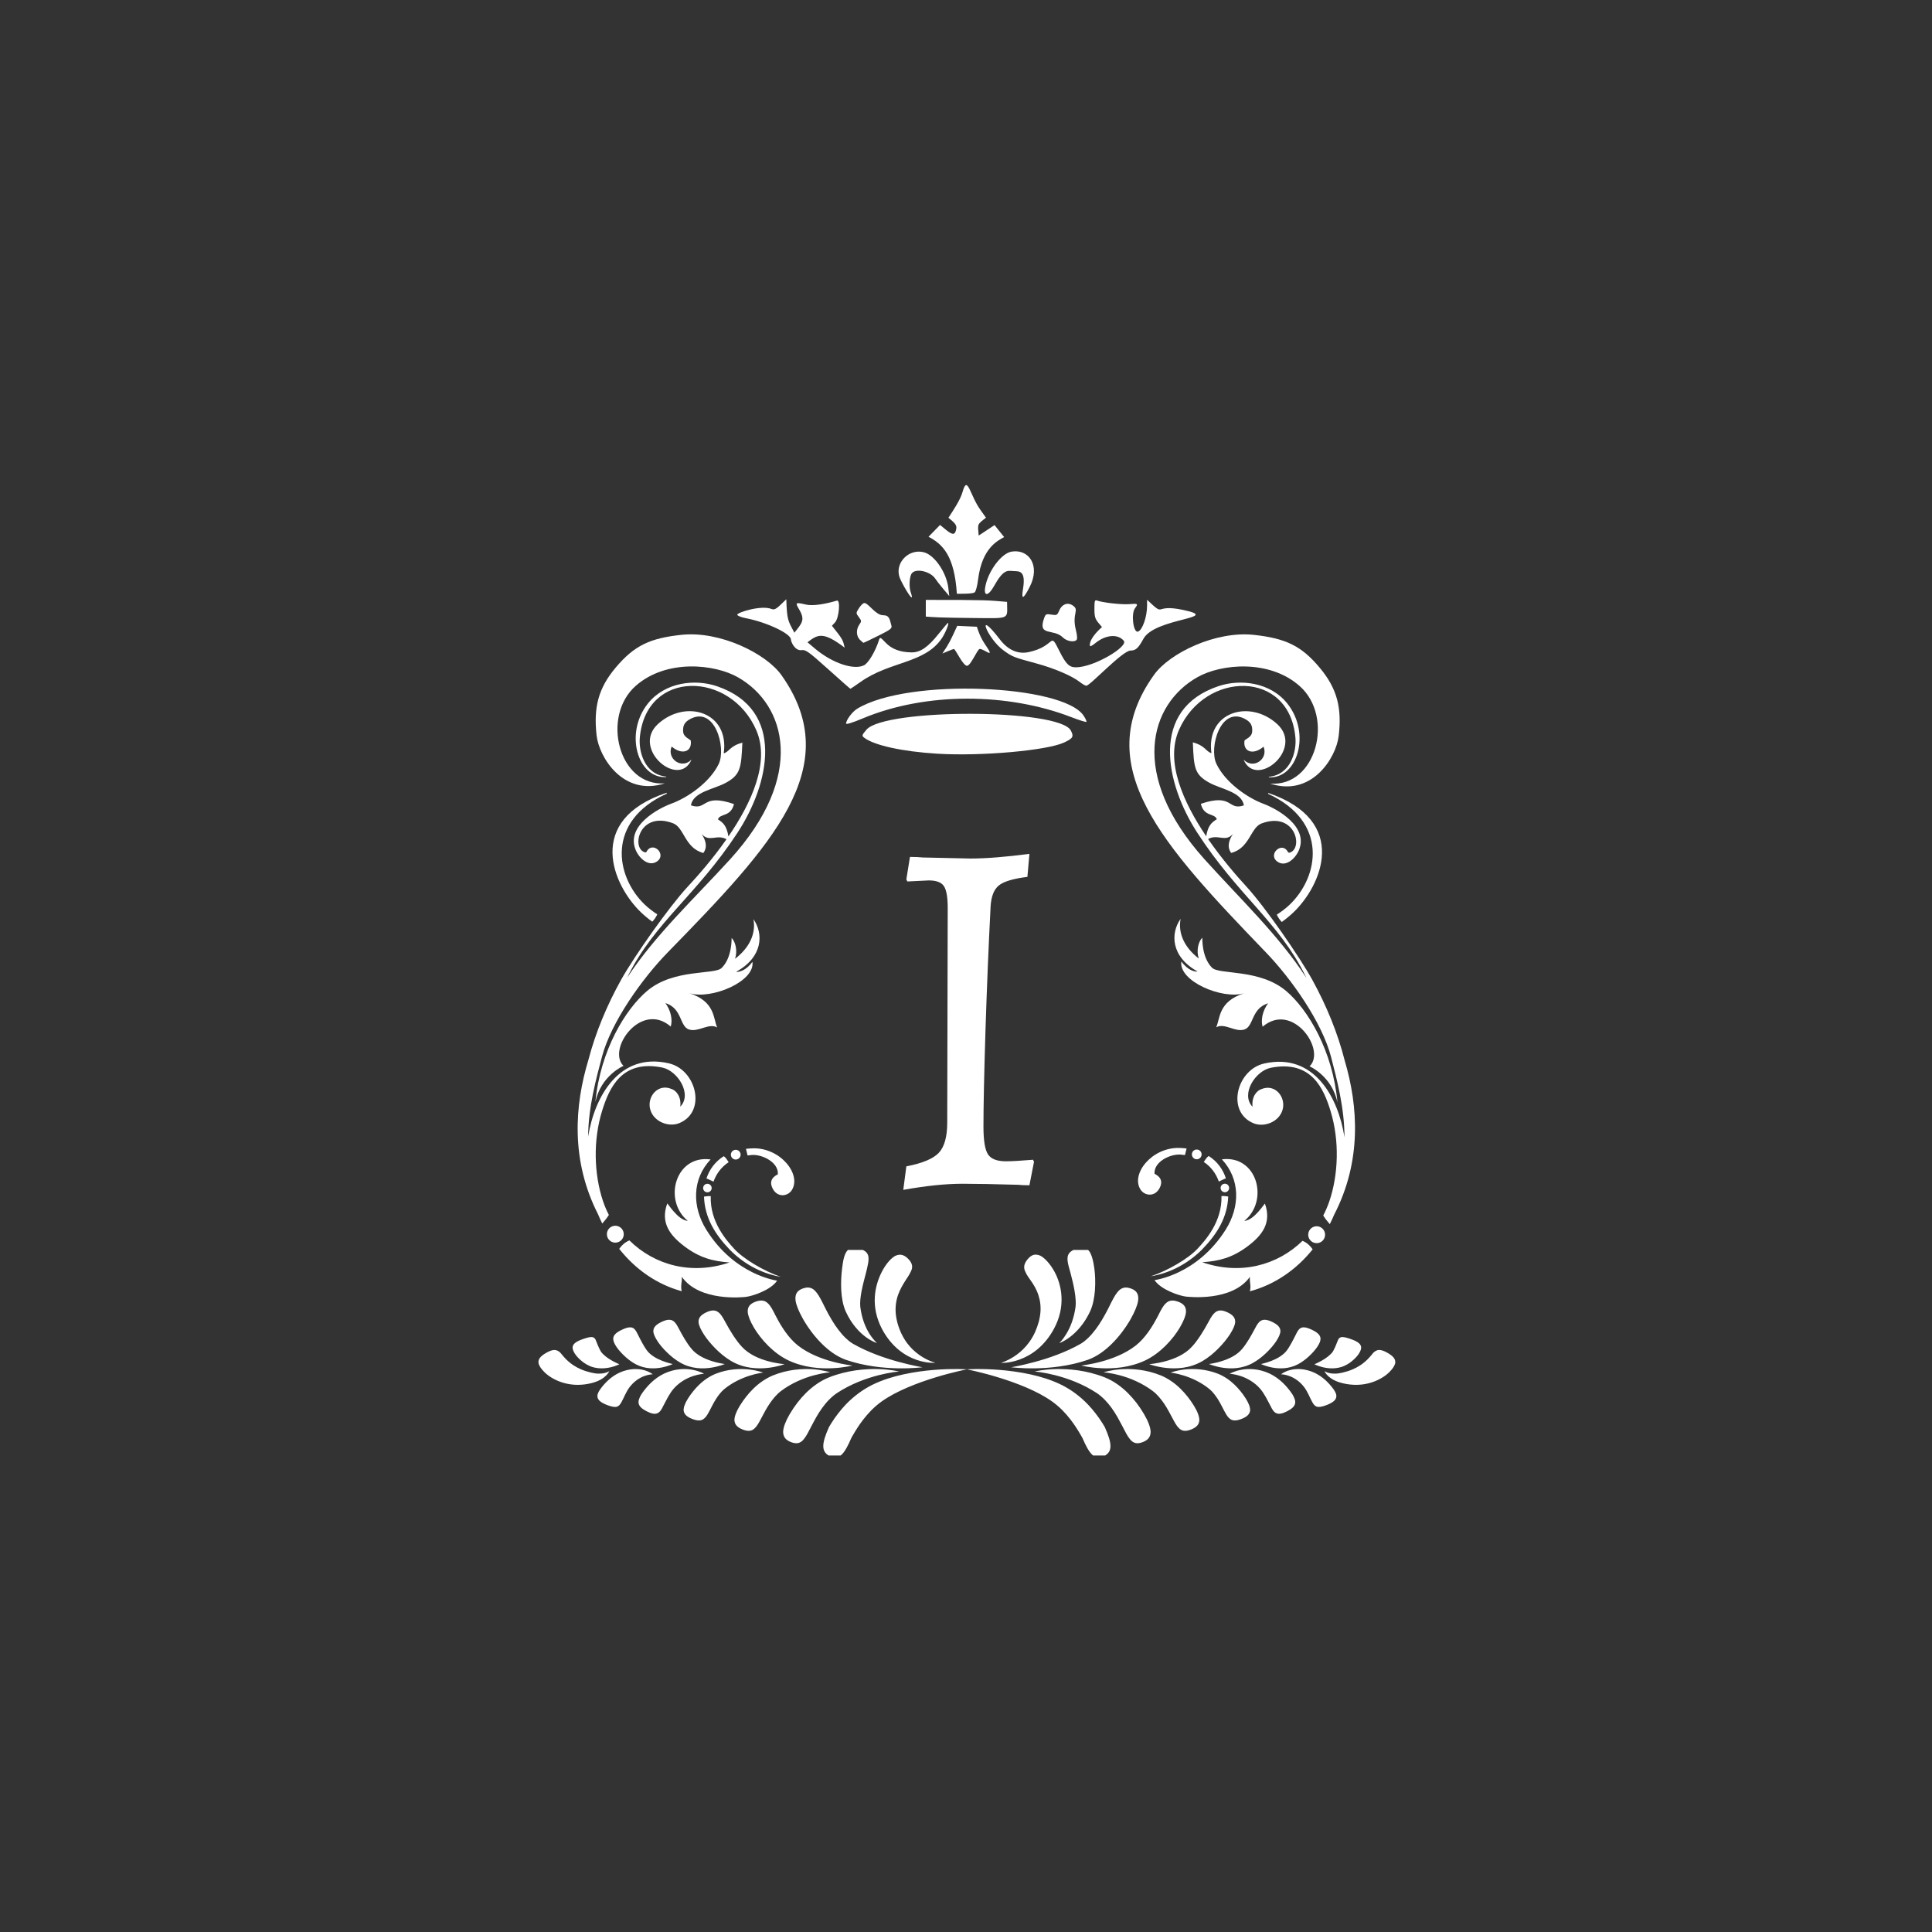 <svg xmlns="http://www.w3.org/2000/svg" xmlns:xlink="http://www.w3.org/1999/xlink" width="500" viewBox="0 0 375 375" height="500" preserveAspectRatio="xMidYMid meet"><rect x="0" y="0" width="375" height="375" fill="#333333" stroke="none"/><defs><g></g><clipPath id="55015d999d"><path d="M 104 242.605 L 270.91 242.605 L 270.91 282.508 L 104 282.508 Z M 104 242.605 " clip-rule="nonzero"></path></clipPath><clipPath id="6753f796ff"><path d="M 112 123 L 157 123 L 157 252 L 112 252 Z M 112 123 " clip-rule="nonzero"></path></clipPath><clipPath id="495558423b"><path d="M 120.477 117.254 L 182.293 133.77 L 149.625 256.059 L 87.809 239.547 Z M 120.477 117.254 " clip-rule="nonzero"></path></clipPath><clipPath id="84891ead72"><path d="M 120.477 117.254 L 182.293 133.77 L 149.625 256.059 L 87.809 239.547 Z M 120.477 117.254 " clip-rule="nonzero"></path></clipPath><clipPath id="d6de40c938"><path d="M 219 123 L 264 123 L 264 252 L 219 252 Z M 219 123 " clip-rule="nonzero"></path></clipPath><clipPath id="f182043c0c"><path d="M 193.633 133.398 L 255.559 117.293 L 287.418 239.797 L 225.492 255.902 Z M 193.633 133.398 " clip-rule="nonzero"></path></clipPath><clipPath id="7ac69b8580"><path d="M 255.328 117.352 L 193.402 133.457 L 225.262 255.961 L 287.188 239.855 Z M 255.328 117.352 " clip-rule="nonzero"></path></clipPath><clipPath id="dc6901edaf"><path d="M 141.352 94 L 234.547 94 L 234.547 151.852 L 141.352 151.852 Z M 141.352 94 " clip-rule="nonzero"></path></clipPath></defs><g clip-path="url(#55015d999d)"><path fill="#ffffff" d="M 210.043 242.172 C 210.227 242.172 210.395 242.191 210.547 242.234 C 210.957 242.348 211.27 242.613 211.531 243.023 C 211.836 243.527 212.059 244.25 212.242 245.16 C 212.309 245.484 212.367 245.852 212.418 246.25 C 212.492 246.824 212.547 247.473 212.57 248.18 C 212.594 248.883 212.582 249.641 212.527 250.426 C 212.477 251.102 212.387 251.809 212.234 252.523 C 212.102 253.156 211.906 253.816 211.629 254.457 C 211.355 255.051 211.047 255.617 210.715 256.145 C 210.59 256.344 210.461 256.535 210.328 256.723 C 210.285 256.785 210.242 256.848 210.199 256.91 C 210.023 257.152 209.84 257.387 209.66 257.605 C 209.328 258.004 208.992 258.363 208.656 258.68 C 208.324 258.996 207.996 259.273 207.688 259.508 C 207.391 259.73 207.109 259.922 206.855 260.078 C 206.605 260.23 206.379 260.352 206.195 260.445 C 206.008 260.535 205.859 260.602 205.762 260.641 C 205.711 260.66 205.672 260.676 205.645 260.684 C 205.633 260.691 205.621 260.691 205.613 260.695 C 205.609 260.695 205.609 260.699 205.605 260.699 C 205.605 260.699 205.605 260.699 205.605 260.695 C 205.605 260.695 205.609 260.695 205.613 260.691 C 205.617 260.688 205.625 260.68 205.637 260.668 C 205.656 260.648 205.684 260.621 205.723 260.582 C 205.797 260.504 205.902 260.387 206.035 260.234 C 206.164 260.082 206.312 259.891 206.477 259.664 C 206.641 259.438 206.816 259.172 207 258.867 C 207.18 258.57 207.359 258.234 207.539 257.863 C 207.715 257.492 207.887 257.09 208.043 256.652 C 208.203 256.207 208.348 255.723 208.473 255.215 C 208.594 254.703 208.695 254.164 208.773 253.602 C 208.793 253.395 208.805 253.18 208.805 252.949 C 208.805 252.723 208.793 252.484 208.777 252.234 C 208.746 251.719 208.672 251.172 208.578 250.602 C 208.488 250.047 208.371 249.48 208.238 248.902 C 208.105 248.32 207.953 247.727 207.793 247.117 C 207.711 246.805 207.625 246.492 207.535 246.18 C 207.426 245.785 207.332 245.43 207.273 245.102 C 207.215 244.777 207.188 244.48 207.203 244.215 C 207.219 243.781 207.352 243.418 207.637 243.117 C 207.922 242.812 208.359 242.566 208.988 242.367 C 209.391 242.238 209.738 242.176 210.043 242.172 Z M 165.754 242.188 C 165.82 242.188 165.887 242.191 165.957 242.195 C 166.102 242.207 166.254 242.227 166.414 242.262 C 166.492 242.277 166.578 242.297 166.66 242.32 C 166.691 242.328 166.723 242.336 166.754 242.344 C 166.766 242.348 166.777 242.352 166.789 242.355 C 166.809 242.359 166.828 242.367 166.848 242.371 C 166.891 242.387 166.93 242.398 166.969 242.41 C 166.988 242.418 167.008 242.422 167.027 242.43 C 167.066 242.441 167.102 242.457 167.137 242.469 C 167.211 242.496 167.277 242.523 167.344 242.551 C 167.473 242.605 167.594 242.664 167.699 242.727 C 167.906 242.848 168.074 242.984 168.203 243.137 C 168.402 243.371 168.516 243.641 168.562 243.957 C 168.566 243.984 168.57 244.008 168.57 244.031 C 168.578 244.082 168.582 244.133 168.582 244.188 C 168.598 244.457 168.574 244.754 168.523 245.086 C 168.469 245.414 168.395 245.781 168.301 246.18 C 168.238 246.465 168.156 246.781 168.07 247.125 C 167.941 247.625 167.793 248.176 167.645 248.758 C 167.5 249.344 167.352 249.961 167.23 250.602 C 167.129 251.148 167.039 251.695 166.992 252.238 C 166.957 252.723 166.934 253.188 166.977 253.621 C 167.043 254.16 167.137 254.691 167.258 255.211 C 167.379 255.727 167.527 256.227 167.699 256.695 C 167.855 257.117 168.027 257.52 168.207 257.891 C 168.391 258.262 168.582 258.602 168.773 258.902 C 168.961 259.195 169.141 259.457 169.312 259.676 C 169.48 259.898 169.641 260.086 169.777 260.234 C 169.91 260.383 170.02 260.492 170.098 260.566 C 170.18 260.641 170.219 260.68 170.223 260.68 C 170.219 260.68 170.168 260.66 170.062 260.629 C 169.961 260.59 169.809 260.535 169.617 260.449 C 169.43 260.363 169.203 260.25 168.945 260.102 C 168.688 259.953 168.398 259.77 168.086 259.543 C 167.781 259.32 167.453 259.055 167.113 258.738 C 166.773 258.426 166.426 258.062 166.082 257.648 C 165.727 257.227 165.379 256.746 165.047 256.219 C 164.715 255.688 164.402 255.105 164.121 254.477 C 163.855 253.848 163.664 253.184 163.539 252.527 C 163.402 251.84 163.324 251.133 163.285 250.426 C 163.25 249.75 163.246 249.059 163.273 248.359 C 163.301 247.66 163.359 246.961 163.445 246.258 C 163.488 245.898 163.535 245.535 163.594 245.172 C 163.664 244.711 163.75 244.305 163.859 243.945 C 163.965 243.59 164.094 243.285 164.25 243.031 C 164.492 242.641 164.805 242.375 165.215 242.258 C 165.379 242.211 165.559 242.188 165.754 242.188 Z M 201.055 243.52 C 201.32 243.523 201.602 243.59 201.898 243.715 C 201.926 243.73 201.957 243.742 201.988 243.758 C 202.375 243.977 202.793 244.316 203.219 244.777 C 203.246 244.805 203.27 244.836 203.297 244.863 C 203.539 245.129 203.781 245.434 204.02 245.777 C 204.047 245.812 204.07 245.852 204.098 245.891 C 204.23 246.086 204.363 246.293 204.492 246.512 C 204.527 246.57 204.559 246.625 204.594 246.684 C 204.77 247 204.945 247.348 205.113 247.73 C 205.277 248.113 205.43 248.531 205.566 248.977 C 205.688 249.387 205.793 249.824 205.875 250.281 C 205.957 250.738 206.012 251.215 206.035 251.703 C 206.062 252.199 206.051 252.703 206.008 253.207 C 205.965 253.715 205.887 254.223 205.777 254.727 C 205.652 255.281 205.488 255.824 205.289 256.348 C 205.09 256.875 204.859 257.383 204.598 257.867 C 204.172 258.672 203.668 259.434 203.113 260.121 C 202.555 260.809 201.941 261.422 201.305 261.949 C 200.734 262.414 200.148 262.805 199.57 263.125 C 198.996 263.445 198.43 263.695 197.898 263.887 C 197.371 264.078 196.879 264.215 196.441 264.309 C 196 264.402 195.613 264.457 195.297 264.492 C 194.969 264.523 194.711 264.535 194.535 264.535 C 194.445 264.539 194.375 264.535 194.328 264.535 C 194.309 264.535 194.289 264.535 194.277 264.531 C 194.273 264.531 194.266 264.535 194.266 264.531 C 194.262 264.531 194.262 264.531 194.262 264.531 C 194.262 264.531 194.262 264.531 194.266 264.531 C 194.266 264.531 194.27 264.531 194.277 264.527 C 194.289 264.523 194.305 264.52 194.328 264.512 C 194.352 264.504 194.379 264.496 194.41 264.488 C 194.441 264.477 194.48 264.461 194.52 264.449 C 194.684 264.391 194.922 264.305 195.215 264.172 C 195.496 264.051 195.828 263.891 196.195 263.684 C 196.566 263.477 196.969 263.219 197.391 262.91 C 197.789 262.613 198.203 262.27 198.609 261.867 C 199.02 261.461 199.418 261.004 199.789 260.488 C 200.051 260.129 200.297 259.738 200.527 259.316 C 200.547 259.281 200.566 259.242 200.586 259.203 C 200.668 259.051 200.746 258.891 200.824 258.73 C 200.844 258.691 200.863 258.648 200.879 258.609 C 200.898 258.566 200.918 258.527 200.938 258.484 C 201.191 257.91 201.414 257.293 201.598 256.645 C 201.625 256.547 201.648 256.449 201.676 256.348 C 201.688 256.301 201.699 256.25 201.711 256.199 C 201.859 255.551 201.957 254.887 201.973 254.223 C 201.988 253.555 201.93 252.879 201.785 252.219 C 201.66 251.652 201.473 251.082 201.227 250.531 C 201.012 250.043 200.742 249.562 200.438 249.094 C 200.414 249.059 200.387 249.023 200.363 248.984 C 200.219 248.766 200.074 248.559 199.938 248.367 C 199.801 248.176 199.676 247.992 199.559 247.82 C 199.324 247.473 199.141 247.156 199.02 246.844 C 198.82 246.453 198.746 246.066 198.816 245.668 C 198.887 245.266 199.098 244.852 199.473 244.402 C 199.863 243.938 200.25 243.664 200.66 243.562 C 200.789 243.531 200.922 243.516 201.055 243.52 Z M 174.695 243.539 C 174.824 243.539 174.949 243.555 175.078 243.586 C 175.484 243.68 175.879 243.93 176.289 244.348 C 176.711 244.781 176.949 245.191 177.02 245.598 C 177.094 246.004 177.004 246.406 176.777 246.828 C 176.648 247.133 176.461 247.453 176.234 247.805 C 176.121 247.98 175.996 248.168 175.867 248.363 C 175.738 248.562 175.605 248.773 175.469 249 C 175.445 249.035 175.426 249.07 175.402 249.109 C 175.152 249.523 174.879 250.004 174.633 250.547 C 174.406 251.051 174.199 251.613 174.055 252.223 C 173.984 252.531 173.926 252.852 173.887 253.188 C 173.848 253.52 173.828 253.867 173.828 254.223 C 173.832 254.613 173.859 255.016 173.918 255.422 C 173.973 255.832 174.059 256.25 174.164 256.664 C 174.352 257.367 174.598 258.062 174.898 258.719 C 175.121 259.207 175.383 259.68 175.668 260.117 C 175.691 260.156 175.715 260.191 175.738 260.227 C 175.812 260.336 175.887 260.445 175.961 260.547 C 176.008 260.609 176.051 260.672 176.098 260.734 C 176.121 260.766 176.145 260.797 176.168 260.824 C 176.473 261.219 176.797 261.578 177.133 261.91 C 177.547 262.312 177.977 262.664 178.395 262.965 C 178.809 263.262 179.215 263.508 179.59 263.707 C 179.965 263.91 180.305 264.062 180.594 264.184 C 180.891 264.301 181.129 264.383 181.293 264.434 C 181.379 264.461 181.441 264.48 181.488 264.492 C 181.512 264.496 181.527 264.5 181.539 264.504 C 181.543 264.504 181.547 264.508 181.551 264.508 C 181.555 264.508 181.555 264.508 181.555 264.508 C 181.555 264.508 181.551 264.508 181.551 264.508 C 181.547 264.508 181.543 264.512 181.539 264.512 C 181.527 264.512 181.508 264.512 181.484 264.516 C 181.438 264.516 181.371 264.52 181.281 264.523 C 181.105 264.527 180.848 264.523 180.516 264.5 C 180.199 264.477 179.82 264.43 179.375 264.344 C 178.934 264.258 178.434 264.133 177.887 263.941 C 177.367 263.762 176.809 263.523 176.227 263.207 C 175.645 262.891 175.043 262.496 174.445 262.008 C 173.836 261.508 173.238 260.91 172.684 260.223 C 172.125 259.531 171.609 258.75 171.164 257.891 C 170.676 256.953 170.27 255.898 170.023 254.73 C 169.824 253.773 169.738 252.754 169.805 251.707 C 169.859 250.801 170.023 249.887 170.297 248.992 C 170.535 248.203 170.855 247.434 171.246 246.699 C 171.277 246.641 171.309 246.582 171.34 246.523 C 171.734 245.812 172.16 245.223 172.578 244.758 C 172.996 244.293 173.414 243.953 173.809 243.738 C 174.117 243.605 174.41 243.539 174.695 243.539 Z M 218.527 249.91 C 218.824 249.906 219.148 249.969 219.508 250.094 C 220.102 250.309 220.496 250.605 220.715 251.004 C 220.938 251.402 220.988 251.902 220.902 252.516 C 220.824 252.965 220.668 253.473 220.438 254.043 C 220.203 254.613 219.898 255.242 219.516 255.926 C 219.414 256.109 219.301 256.305 219.184 256.504 C 218.805 257.133 218.34 257.832 217.785 258.562 C 217.227 259.297 216.578 260.059 215.828 260.805 C 215.191 261.438 214.473 262.062 213.66 262.625 C 212.918 263.141 212.086 263.594 211.176 263.93 C 210.266 264.242 209.348 264.504 208.438 264.715 C 207.527 264.926 206.621 265.09 205.746 265.215 C 204.879 265.34 204.035 265.43 203.234 265.488 C 202.434 265.547 201.676 265.578 200.977 265.59 C 200.273 265.602 199.625 265.594 199.055 265.578 C 198.484 265.559 197.984 265.531 197.574 265.504 C 197.16 265.473 196.836 265.441 196.613 265.418 C 196.504 265.406 196.418 265.398 196.363 265.391 C 196.332 265.387 196.312 265.387 196.297 265.383 C 196.289 265.383 196.285 265.383 196.281 265.383 C 196.277 265.383 196.277 265.383 196.277 265.379 C 196.277 265.379 196.277 265.379 196.281 265.379 C 196.285 265.379 196.289 265.379 196.297 265.375 C 196.312 265.375 196.332 265.371 196.363 265.367 C 196.418 265.355 196.504 265.34 196.613 265.32 C 196.828 265.281 197.145 265.223 197.555 265.141 C 198.336 264.98 199.445 264.734 200.809 264.363 C 201.445 264.191 202.133 263.992 202.863 263.762 C 203.594 263.531 204.367 263.266 205.172 262.961 C 205.906 262.68 206.664 262.371 207.438 262.016 C 208.207 261.664 208.988 261.27 209.766 260.824 C 210.02 260.676 210.27 260.5 210.516 260.305 C 210.766 260.105 211.008 259.887 211.25 259.656 C 211.738 259.18 212.203 258.633 212.656 258.035 C 213.09 257.461 213.5 256.844 213.891 256.191 C 214.285 255.535 214.664 254.848 215.031 254.133 C 215.117 253.965 215.203 253.793 215.289 253.621 C 215.59 253.012 215.855 252.469 216.117 252 C 216.375 251.531 216.625 251.137 216.887 250.82 C 217.227 250.391 217.594 250.105 218.02 249.98 C 218.18 249.934 218.352 249.91 218.527 249.91 Z M 156.801 249.91 C 156.98 249.91 157.148 249.934 157.309 249.98 C 157.738 250.105 158.105 250.391 158.441 250.82 C 158.707 251.137 158.957 251.531 159.215 252 C 159.473 252.469 159.742 253.012 160.043 253.621 C 160.125 253.793 160.211 253.965 160.301 254.133 C 160.668 254.848 161.047 255.535 161.438 256.191 C 161.832 256.844 162.242 257.461 162.676 258.035 C 163.129 258.633 163.59 259.18 164.082 259.656 C 164.324 259.887 164.566 260.105 164.812 260.305 C 165.062 260.5 165.312 260.676 165.566 260.824 C 166.344 261.27 167.125 261.664 167.895 262.016 C 168.664 262.371 169.426 262.68 170.16 262.961 C 170.965 263.266 171.738 263.531 172.469 263.762 C 173.199 263.992 173.887 264.191 174.52 264.363 C 175.883 264.734 176.996 264.98 177.777 265.141 C 178.184 265.223 178.5 265.281 178.719 265.32 C 178.828 265.34 178.914 265.355 178.969 265.367 C 178.996 265.371 179.02 265.375 179.035 265.375 C 179.043 265.379 179.047 265.379 179.051 265.379 C 179.055 265.379 179.055 265.379 179.055 265.379 C 179.055 265.383 179.055 265.383 179.051 265.383 C 179.047 265.383 179.043 265.383 179.035 265.383 C 179.02 265.387 178.996 265.387 178.969 265.391 C 178.91 265.398 178.828 265.406 178.715 265.418 C 178.496 265.441 178.172 265.473 177.758 265.504 C 177.348 265.531 176.848 265.559 176.277 265.578 C 175.703 265.594 175.059 265.602 174.355 265.59 C 173.656 265.578 172.898 265.547 172.098 265.488 C 171.297 265.43 170.453 265.34 169.586 265.215 C 168.707 265.09 167.805 264.926 166.895 264.715 C 165.98 264.504 165.062 264.242 164.156 263.93 C 163.246 263.594 162.41 263.141 161.672 262.625 C 160.859 262.062 160.137 261.438 159.504 260.805 C 158.754 260.059 158.105 259.297 157.547 258.562 C 156.988 257.832 156.527 257.133 156.148 256.504 C 156.031 256.305 155.918 256.109 155.816 255.926 C 155.434 255.242 155.125 254.613 154.895 254.043 C 154.664 253.473 154.508 252.965 154.43 252.516 C 154.344 251.902 154.395 251.402 154.617 251.004 C 154.836 250.605 155.227 250.309 155.824 250.094 C 156.18 249.969 156.504 249.906 156.801 249.91 Z M 227.602 252.434 C 227.918 252.438 228.277 252.512 228.684 252.66 C 229.246 252.867 229.637 253.129 229.879 253.457 C 230.121 253.781 230.219 254.176 230.199 254.648 C 230.168 255.039 230.047 255.488 229.852 255.984 C 229.652 256.484 229.379 257.035 229.027 257.637 C 229 257.68 228.977 257.723 228.949 257.77 C 228.648 258.27 228.27 258.832 227.812 259.422 C 227.352 260.012 226.816 260.629 226.199 261.242 C 225.652 261.781 225.039 262.312 224.363 262.809 C 223.719 263.281 223.012 263.715 222.254 264.074 C 221.512 264.418 220.754 264.695 219.996 264.91 C 219.242 265.125 218.492 265.281 217.762 265.387 C 217.035 265.492 216.332 265.551 215.668 265.578 C 215.004 265.605 214.375 265.598 213.797 265.57 C 213.207 265.547 212.668 265.5 212.188 265.445 C 211.711 265.391 211.297 265.328 210.957 265.27 C 210.613 265.211 210.34 265.156 210.156 265.113 C 210.062 265.094 209.992 265.078 209.941 265.066 C 209.895 265.055 209.871 265.047 209.871 265.047 C 209.871 265.047 209.895 265.043 209.945 265.039 C 209.992 265.031 210.066 265.023 210.16 265.012 C 210.348 264.988 210.617 264.949 210.965 264.891 C 211.621 264.785 212.551 264.609 213.672 264.309 C 214.184 264.172 214.738 264.012 215.316 263.812 C 215.898 263.617 216.504 263.387 217.125 263.113 C 217.688 262.863 218.262 262.582 218.828 262.254 C 219.391 261.93 219.949 261.562 220.477 261.145 C 220.93 260.785 221.363 260.371 221.785 259.906 C 222.184 259.465 222.566 258.977 222.941 258.457 C 223.273 257.988 223.594 257.492 223.902 256.977 C 224.211 256.457 224.504 255.914 224.793 255.355 C 224.812 255.316 224.832 255.277 224.852 255.242 C 225.109 254.727 225.34 254.277 225.566 253.898 C 225.797 253.52 226.027 253.211 226.281 252.98 C 226.574 252.688 226.902 252.508 227.293 252.453 C 227.395 252.438 227.496 252.43 227.602 252.434 Z M 147.809 252.434 C 147.887 252.434 147.965 252.441 148.039 252.453 C 148.43 252.508 148.758 252.688 149.051 252.98 C 149.305 253.211 149.535 253.52 149.766 253.898 C 149.992 254.277 150.223 254.727 150.48 255.242 C 150.5 255.277 150.52 255.316 150.539 255.355 C 150.828 255.914 151.121 256.457 151.43 256.977 C 151.738 257.492 152.059 257.988 152.391 258.457 C 152.766 258.977 153.148 259.465 153.547 259.906 C 153.969 260.371 154.402 260.785 154.855 261.145 C 155.383 261.562 155.941 261.93 156.504 262.254 C 157.07 262.582 157.645 262.863 158.207 263.113 C 158.828 263.387 159.434 263.617 160.016 263.812 C 160.594 264.012 161.148 264.172 161.66 264.309 C 162.781 264.609 163.711 264.785 164.367 264.891 C 164.715 264.949 164.984 264.988 165.172 265.012 C 165.266 265.023 165.34 265.031 165.387 265.039 C 165.438 265.043 165.461 265.047 165.461 265.047 C 165.461 265.047 165.438 265.055 165.391 265.066 C 165.34 265.078 165.27 265.094 165.176 265.113 C 164.992 265.156 164.719 265.211 164.375 265.27 C 164.035 265.328 163.621 265.391 163.145 265.445 C 162.668 265.5 162.125 265.547 161.535 265.57 C 160.957 265.598 160.328 265.605 159.664 265.578 C 159 265.551 158.297 265.492 157.57 265.387 C 156.844 265.281 156.09 265.125 155.336 264.91 C 154.578 264.695 153.82 264.418 153.078 264.074 C 152.32 263.715 151.613 263.281 150.969 262.809 C 150.293 262.312 149.68 261.781 149.133 261.242 C 148.516 260.629 147.98 260.012 147.523 259.422 C 147.062 258.832 146.684 258.27 146.383 257.77 C 146.355 257.723 146.332 257.68 146.305 257.637 C 145.953 257.035 145.68 256.484 145.48 255.984 C 145.285 255.488 145.164 255.039 145.133 254.648 C 145.113 254.176 145.211 253.781 145.453 253.457 C 145.695 253.129 146.086 252.867 146.648 252.66 C 147.09 252.5 147.473 252.426 147.809 252.434 Z M 236.879 254.363 C 236.902 254.363 236.926 254.363 236.949 254.363 C 237.328 254.371 237.77 254.496 238.289 254.742 C 238.832 255.004 239.207 255.277 239.441 255.59 C 239.676 255.898 239.766 256.242 239.746 256.637 C 239.719 256.961 239.613 257.316 239.438 257.707 C 239.266 258.098 239.027 258.527 238.73 258.988 C 238.703 259.027 238.676 259.066 238.652 259.109 C 238.395 259.5 238.074 259.934 237.695 260.395 C 237.316 260.855 236.883 261.34 236.391 261.828 C 235.984 262.234 235.531 262.648 235.035 263.047 C 234.539 263.445 234 263.828 233.422 264.172 C 232.812 264.527 232.18 264.812 231.547 265.023 C 230.914 265.238 230.281 265.379 229.668 265.469 C 229.055 265.555 228.465 265.594 227.906 265.594 C 227.348 265.598 226.824 265.562 226.344 265.512 C 225.848 265.457 225.395 265.387 224.996 265.309 C 224.598 265.23 224.254 265.145 223.969 265.07 C 223.68 264.992 223.449 264.918 223.297 264.867 C 223.219 264.844 223.156 264.82 223.117 264.805 C 223.098 264.801 223.082 264.793 223.07 264.789 C 223.066 264.789 223.062 264.785 223.059 264.785 C 223.059 264.785 223.055 264.785 223.055 264.785 C 223.059 264.785 223.059 264.785 223.059 264.785 C 223.062 264.785 223.066 264.781 223.074 264.781 C 223.082 264.781 223.102 264.781 223.121 264.777 C 223.164 264.773 223.227 264.77 223.309 264.762 C 223.469 264.742 223.703 264.715 224 264.672 C 224.277 264.633 224.613 264.578 224.992 264.5 C 225.371 264.426 225.797 264.328 226.258 264.203 C 226.676 264.09 227.117 263.949 227.574 263.781 C 228.031 263.613 228.5 263.414 228.969 263.168 C 229.391 262.949 229.809 262.699 230.207 262.41 C 230.602 262.125 230.977 261.801 231.305 261.441 C 231.613 261.117 231.91 260.762 232.199 260.375 C 232.492 259.984 232.777 259.566 233.07 259.125 C 233.594 258.324 234.094 257.457 234.59 256.543 C 234.609 256.508 234.625 256.473 234.645 256.438 C 234.871 256.02 235.078 255.656 235.293 255.359 C 235.504 255.059 235.723 254.824 235.969 254.66 C 236.234 254.469 236.531 254.367 236.879 254.363 Z M 138.457 254.363 C 138.805 254.367 139.102 254.469 139.367 254.66 C 139.613 254.824 139.832 255.059 140.043 255.359 C 140.258 255.656 140.465 256.02 140.691 256.438 C 140.711 256.473 140.727 256.508 140.746 256.543 C 141.242 257.457 141.742 258.324 142.266 259.125 C 142.559 259.566 142.844 259.984 143.137 260.375 C 143.426 260.762 143.723 261.117 144.031 261.441 C 144.359 261.801 144.734 262.125 145.133 262.41 C 145.527 262.699 145.949 262.949 146.367 263.168 C 146.836 263.414 147.305 263.613 147.762 263.781 C 148.219 263.949 148.664 264.09 149.078 264.203 C 149.539 264.328 149.965 264.426 150.344 264.5 C 150.723 264.578 151.059 264.633 151.336 264.672 C 151.633 264.715 151.867 264.742 152.027 264.758 C 152.109 264.77 152.172 264.773 152.215 264.777 C 152.238 264.781 152.254 264.781 152.266 264.781 C 152.27 264.781 152.273 264.785 152.277 264.785 C 152.277 264.785 152.281 264.785 152.281 264.785 C 152.281 264.785 152.277 264.785 152.277 264.785 C 152.273 264.785 152.27 264.789 152.266 264.789 C 152.254 264.793 152.238 264.801 152.219 264.805 C 152.18 264.82 152.121 264.844 152.039 264.867 C 151.887 264.918 151.66 264.992 151.367 265.07 C 151.082 265.145 150.738 265.23 150.34 265.309 C 149.941 265.387 149.488 265.457 148.992 265.512 C 148.512 265.562 147.988 265.598 147.43 265.594 C 146.871 265.594 146.281 265.555 145.668 265.469 C 145.055 265.379 144.422 265.238 143.789 265.023 C 143.156 264.812 142.523 264.527 141.914 264.172 C 141.336 263.828 140.797 263.445 140.301 263.047 C 139.805 262.648 139.352 262.234 138.945 261.828 C 138.457 261.34 138.02 260.855 137.641 260.395 C 137.262 259.934 136.941 259.5 136.684 259.109 C 136.66 259.066 136.633 259.027 136.609 258.988 C 136.309 258.527 136.07 258.098 135.898 257.707 C 135.723 257.316 135.617 256.961 135.59 256.637 C 135.57 256.242 135.664 255.898 135.895 255.59 C 136.129 255.277 136.504 255.004 137.047 254.742 C 137.566 254.496 138.008 254.371 138.387 254.363 C 138.41 254.363 138.434 254.363 138.457 254.363 Z M 245.484 256.164 C 245.547 256.164 245.613 256.168 245.684 256.176 C 246.047 256.219 246.477 256.359 246.996 256.613 C 247.535 256.879 247.914 257.145 248.16 257.426 C 248.402 257.711 248.516 258.012 248.523 258.344 C 248.523 258.621 248.445 258.918 248.309 259.242 C 248.172 259.57 247.977 259.922 247.727 260.301 C 247.707 260.332 247.688 260.363 247.668 260.395 C 247.453 260.711 247.188 261.066 246.871 261.438 C 246.551 261.812 246.184 262.203 245.77 262.598 C 245.43 262.926 245.051 263.262 244.633 263.586 C 244.215 263.906 243.758 264.219 243.273 264.496 C 242.754 264.797 242.215 265.027 241.68 265.195 C 241.145 265.363 240.609 265.473 240.098 265.531 C 239.582 265.59 239.09 265.605 238.629 265.59 C 238.168 265.574 237.734 265.531 237.344 265.473 C 236.934 265.414 236.562 265.336 236.238 265.258 C 235.91 265.18 235.629 265.098 235.398 265.023 C 235.164 264.945 234.98 264.879 234.855 264.832 C 234.727 264.781 234.66 264.754 234.66 264.754 C 234.66 264.75 234.734 264.742 234.871 264.723 C 235 264.703 235.191 264.672 235.434 264.625 C 235.66 264.582 235.93 264.523 236.238 264.449 C 236.547 264.371 236.891 264.277 237.258 264.156 C 237.59 264.051 237.941 263.922 238.301 263.77 C 238.664 263.617 239.031 263.441 239.391 263.23 C 239.711 263.039 240.031 262.824 240.324 262.586 C 240.621 262.344 240.895 262.082 241.125 261.789 C 241.352 261.527 241.57 261.234 241.789 260.918 C 242.004 260.602 242.223 260.258 242.445 259.902 C 242.84 259.25 243.223 258.551 243.613 257.816 C 243.625 257.789 243.641 257.762 243.656 257.734 C 243.832 257.398 243.996 257.109 244.176 256.875 C 244.352 256.641 244.543 256.461 244.762 256.344 C 244.973 256.223 245.207 256.16 245.484 256.164 Z M 129.852 256.164 C 130.129 256.16 130.363 256.223 130.574 256.344 C 130.793 256.461 130.984 256.641 131.16 256.875 C 131.34 257.109 131.504 257.398 131.68 257.734 C 131.695 257.762 131.711 257.789 131.723 257.816 C 132.113 258.551 132.496 259.25 132.891 259.902 C 133.113 260.258 133.332 260.602 133.547 260.918 C 133.766 261.234 133.984 261.527 134.211 261.789 C 134.441 262.082 134.715 262.344 135.012 262.586 C 135.305 262.824 135.625 263.039 135.945 263.23 C 136.305 263.441 136.672 263.617 137.035 263.77 C 137.395 263.922 137.746 264.051 138.078 264.156 C 138.445 264.277 138.789 264.371 139.098 264.449 C 139.406 264.523 139.676 264.582 139.902 264.625 C 140.145 264.672 140.336 264.703 140.465 264.723 C 140.602 264.742 140.676 264.754 140.676 264.754 C 140.676 264.754 140.609 264.781 140.48 264.832 C 140.355 264.879 140.172 264.945 139.938 265.023 C 139.707 265.098 139.426 265.18 139.102 265.258 C 138.773 265.336 138.402 265.414 137.992 265.473 C 137.602 265.531 137.168 265.574 136.707 265.59 C 136.246 265.605 135.754 265.59 135.238 265.531 C 134.727 265.473 134.191 265.363 133.656 265.195 C 133.121 265.027 132.586 264.797 132.062 264.496 C 131.578 264.219 131.121 263.906 130.703 263.586 C 130.285 263.262 129.906 262.926 129.566 262.598 C 129.152 262.203 128.785 261.812 128.465 261.438 C 128.148 261.066 127.883 260.711 127.668 260.395 C 127.648 260.363 127.629 260.332 127.609 260.301 C 127.359 259.922 127.164 259.57 127.027 259.242 C 126.891 258.918 126.812 258.621 126.812 258.344 C 126.82 258.012 126.934 257.711 127.176 257.426 C 127.422 257.145 127.801 256.879 128.34 256.613 C 128.859 256.359 129.289 256.219 129.652 256.176 C 129.723 256.168 129.789 256.164 129.852 256.164 Z M 253.051 257.633 C 253.168 257.633 253.293 257.648 253.43 257.672 C 253.621 257.711 253.832 257.773 254.074 257.867 C 254.195 257.914 254.324 257.969 254.461 258.027 C 254.531 258.059 254.602 258.094 254.672 258.129 C 254.691 258.137 254.715 258.148 254.734 258.156 C 254.75 258.164 254.762 258.172 254.777 258.18 C 254.848 258.211 254.914 258.246 254.98 258.281 C 255.012 258.297 255.043 258.316 255.074 258.332 C 255.137 258.367 255.195 258.398 255.25 258.434 C 255.359 258.5 255.461 258.566 255.555 258.633 C 255.734 258.766 255.879 258.898 255.988 259.031 C 256.203 259.285 256.305 259.551 256.312 259.832 C 256.324 260.289 256.098 260.793 255.707 261.383 C 255.672 261.438 255.633 261.496 255.594 261.555 C 255.41 261.816 255.18 262.102 254.91 262.402 C 254.637 262.707 254.324 263.023 253.973 263.34 C 253.699 263.59 253.391 263.848 253.043 264.102 C 252.695 264.355 252.312 264.602 251.902 264.82 C 251.449 265.051 250.988 265.227 250.531 265.348 C 250.078 265.473 249.629 265.543 249.199 265.574 C 248.77 265.605 248.359 265.602 247.977 265.574 C 247.598 265.547 247.242 265.496 246.918 265.434 C 246.586 265.371 246.285 265.297 246.02 265.219 C 245.754 265.145 245.527 265.066 245.344 265 C 245.152 264.93 245.004 264.867 244.906 264.824 C 244.855 264.805 244.816 264.785 244.789 264.773 C 244.777 264.77 244.766 264.762 244.762 264.762 C 244.758 264.754 244.754 264.75 244.754 264.75 C 244.754 264.75 244.758 264.75 244.762 264.754 C 244.77 264.75 244.781 264.75 244.793 264.746 C 244.824 264.738 244.863 264.73 244.918 264.719 C 245.023 264.695 245.18 264.656 245.371 264.605 C 245.738 264.508 246.246 264.355 246.832 264.125 C 247.094 264.02 247.371 263.902 247.656 263.762 C 247.938 263.621 248.223 263.461 248.5 263.273 C 248.75 263.109 248.992 262.922 249.215 262.723 C 249.438 262.523 249.641 262.305 249.805 262.074 C 249.949 261.887 250.086 261.676 250.227 261.441 C 250.367 261.207 250.512 260.945 250.672 260.672 C 250.969 260.141 251.258 259.57 251.562 258.965 C 251.586 258.914 251.613 258.863 251.637 258.812 C 251.77 258.543 251.902 258.316 252.047 258.133 C 252.191 257.949 252.352 257.812 252.543 257.73 C 252.691 257.664 252.859 257.629 253.051 257.633 Z M 122.289 257.633 C 122.48 257.629 122.648 257.664 122.797 257.73 C 122.988 257.812 123.148 257.949 123.293 258.133 C 123.438 258.316 123.566 258.547 123.699 258.812 C 123.727 258.863 123.754 258.914 123.777 258.965 C 124.082 259.57 124.371 260.141 124.664 260.672 C 124.824 260.945 124.969 261.207 125.109 261.441 C 125.25 261.676 125.391 261.887 125.531 262.074 C 125.699 262.305 125.902 262.523 126.121 262.723 C 126.344 262.922 126.586 263.109 126.836 263.273 C 127.113 263.461 127.402 263.621 127.684 263.762 C 127.965 263.902 128.246 264.02 128.508 264.125 C 129.094 264.355 129.602 264.508 129.965 264.605 C 130.16 264.656 130.312 264.695 130.418 264.719 C 130.473 264.73 130.516 264.738 130.543 264.746 C 130.559 264.75 130.57 264.75 130.578 264.754 C 130.582 264.75 130.582 264.75 130.586 264.75 C 130.582 264.75 130.582 264.754 130.578 264.762 C 130.57 264.762 130.562 264.77 130.551 264.773 C 130.523 264.785 130.484 264.805 130.434 264.824 C 130.332 264.867 130.184 264.93 129.996 265 C 129.809 265.066 129.582 265.145 129.32 265.219 C 129.055 265.297 128.754 265.371 128.418 265.434 C 128.098 265.496 127.742 265.547 127.359 265.574 C 126.98 265.602 126.57 265.605 126.141 265.574 C 125.711 265.543 125.262 265.473 124.805 265.348 C 124.352 265.227 123.891 265.051 123.438 264.82 C 123.023 264.602 122.641 264.355 122.297 264.102 C 121.949 263.848 121.641 263.59 121.367 263.34 C 121.016 263.023 120.703 262.707 120.43 262.402 C 120.16 262.102 119.93 261.816 119.746 261.555 C 119.707 261.496 119.668 261.438 119.629 261.383 C 119.242 260.793 119.012 260.289 119.027 259.832 C 119.035 259.551 119.133 259.285 119.348 259.031 C 119.461 258.898 119.605 258.766 119.785 258.633 C 119.875 258.566 119.977 258.5 120.09 258.434 C 120.145 258.398 120.203 258.367 120.266 258.332 C 120.293 258.316 120.328 258.297 120.359 258.281 C 120.422 258.246 120.492 258.211 120.562 258.18 C 120.574 258.172 120.59 258.164 120.605 258.156 C 120.625 258.148 120.645 258.137 120.668 258.129 C 120.738 258.094 120.809 258.059 120.879 258.027 C 121.016 257.969 121.145 257.914 121.266 257.867 C 121.504 257.773 121.719 257.711 121.91 257.672 C 122.047 257.648 122.172 257.633 122.289 257.633 Z M 260.574 259.52 C 260.59 259.52 260.605 259.52 260.621 259.52 C 260.754 259.523 260.906 259.547 261.086 259.582 C 261.27 259.621 261.48 259.68 261.723 259.754 C 261.844 259.793 261.977 259.836 262.113 259.887 C 262.184 259.91 262.258 259.938 262.328 259.965 C 262.352 259.973 262.371 259.977 262.391 259.984 C 262.406 259.992 262.422 260 262.438 260.004 C 262.512 260.031 262.582 260.059 262.648 260.086 C 262.68 260.098 262.715 260.113 262.746 260.125 C 262.809 260.152 262.871 260.18 262.93 260.203 C 263.047 260.258 263.152 260.309 263.25 260.363 C 263.441 260.469 263.602 260.574 263.73 260.684 C 263.855 260.789 263.949 260.895 264.023 261.004 C 264.094 261.113 264.145 261.227 264.172 261.344 C 264.219 261.535 264.203 261.738 264.141 261.957 C 264.078 262.176 263.965 262.41 263.812 262.656 C 263.797 262.688 263.773 262.723 263.754 262.754 C 263.617 262.969 263.434 263.203 263.211 263.445 C 262.984 263.691 262.719 263.945 262.41 264.195 C 262.16 264.406 261.863 264.613 261.535 264.805 C 261.207 264.996 260.84 265.168 260.453 265.309 C 260.09 265.422 259.73 265.496 259.379 265.543 C 259.027 265.586 258.691 265.602 258.367 265.594 C 258.047 265.582 257.746 265.555 257.461 265.512 C 257.18 265.473 256.918 265.418 256.68 265.359 C 256.438 265.301 256.219 265.234 256.027 265.168 C 255.836 265.105 255.676 265.043 255.543 264.988 C 255.406 264.93 255.305 264.883 255.234 264.852 C 255.164 264.82 255.125 264.801 255.125 264.801 C 255.125 264.801 255.164 264.781 255.238 264.75 C 255.309 264.719 255.418 264.672 255.555 264.613 C 255.805 264.496 256.156 264.324 256.555 264.098 C 256.738 263.992 256.934 263.875 257.133 263.746 C 257.332 263.617 257.535 263.477 257.734 263.32 C 257.914 263.18 258.086 263.027 258.25 262.867 C 258.414 262.711 258.562 262.543 258.691 262.367 C 258.77 262.246 258.844 262.102 258.918 261.945 C 258.996 261.789 259.074 261.613 259.164 261.43 C 259.316 261.094 259.461 260.719 259.617 260.32 C 259.625 260.297 259.637 260.273 259.645 260.25 C 259.715 260.066 259.789 259.914 259.887 259.797 C 259.984 259.68 260.109 259.598 260.273 259.551 C 260.363 259.527 260.461 259.52 260.574 259.52 Z M 114.812 259.52 C 114.906 259.523 114.988 259.531 115.062 259.551 C 115.23 259.598 115.352 259.68 115.453 259.797 C 115.551 259.914 115.625 260.066 115.691 260.25 C 115.703 260.273 115.711 260.297 115.719 260.32 C 115.879 260.719 116.02 261.094 116.176 261.43 C 116.266 261.613 116.344 261.789 116.418 261.945 C 116.496 262.102 116.566 262.246 116.648 262.367 C 116.777 262.543 116.926 262.711 117.086 262.867 C 117.25 263.027 117.426 263.18 117.605 263.32 C 117.805 263.477 118.004 263.617 118.203 263.746 C 118.402 263.875 118.598 263.992 118.785 264.098 C 119.184 264.324 119.531 264.496 119.785 264.613 C 119.922 264.672 120.027 264.719 120.102 264.75 C 120.176 264.781 120.215 264.801 120.215 264.801 C 120.215 264.801 120.176 264.82 120.105 264.852 C 120.035 264.883 119.93 264.93 119.797 264.988 C 119.664 265.043 119.5 265.105 119.312 265.168 C 119.121 265.234 118.902 265.301 118.656 265.359 C 118.422 265.418 118.16 265.473 117.875 265.512 C 117.594 265.555 117.289 265.582 116.969 265.594 C 116.648 265.602 116.309 265.586 115.957 265.543 C 115.609 265.496 115.246 265.422 114.887 265.309 C 114.496 265.168 114.133 264.996 113.805 264.805 C 113.473 264.613 113.18 264.406 112.926 264.195 C 112.621 263.945 112.352 263.691 112.129 263.445 C 111.902 263.203 111.723 262.969 111.586 262.754 C 111.562 262.723 111.543 262.688 111.523 262.656 C 111.375 262.41 111.262 262.176 111.199 261.957 C 111.137 261.738 111.121 261.535 111.168 261.344 C 111.195 261.227 111.242 261.113 111.316 261.004 C 111.387 260.895 111.484 260.789 111.609 260.684 C 111.738 260.574 111.895 260.469 112.09 260.363 C 112.188 260.309 112.293 260.258 112.41 260.203 C 112.469 260.18 112.527 260.152 112.594 260.125 C 112.625 260.113 112.656 260.098 112.691 260.086 C 112.758 260.059 112.828 260.031 112.898 260.004 C 112.914 260 112.93 259.992 112.945 259.984 C 112.969 259.977 112.988 259.973 113.008 259.965 C 113.082 259.938 113.152 259.91 113.223 259.887 C 113.363 259.836 113.492 259.793 113.617 259.754 C 113.859 259.68 114.07 259.621 114.254 259.582 C 114.43 259.547 114.582 259.523 114.715 259.52 C 114.75 259.52 114.781 259.52 114.812 259.52 Z M 267.734 262.031 C 267.82 262.031 267.91 262.039 268.004 262.055 C 268.383 262.121 268.836 262.305 269.395 262.633 C 269.969 262.969 270.352 263.285 270.578 263.613 C 270.801 263.938 270.863 264.273 270.801 264.641 C 270.734 264.895 270.602 265.16 270.418 265.438 C 270.234 265.715 269.992 266 269.703 266.293 C 269.5 266.496 269.262 266.707 268.988 266.918 C 268.539 267.258 268 267.59 267.387 267.875 C 267.082 268.02 266.762 268.148 266.426 268.262 C 266.09 268.379 265.742 268.477 265.391 268.555 C 265.012 268.641 264.625 268.703 264.242 268.742 C 263.855 268.781 263.473 268.801 263.094 268.797 C 262.648 268.789 262.211 268.758 261.789 268.703 C 261.371 268.645 260.969 268.566 260.59 268.477 C 260.25 268.395 259.93 268.297 259.629 268.184 C 259.328 268.07 259.051 267.941 258.797 267.805 C 258.574 267.684 258.371 267.551 258.191 267.418 C 258.012 267.285 257.855 267.152 257.727 267.023 C 257.602 266.902 257.496 266.781 257.41 266.676 C 257.324 266.566 257.262 266.473 257.211 266.391 C 257.16 266.312 257.129 266.246 257.105 266.203 C 257.098 266.18 257.09 266.164 257.082 266.152 C 257.082 266.145 257.078 266.141 257.078 266.137 C 257.078 266.137 257.078 266.137 257.078 266.133 C 257.078 266.133 257.078 266.137 257.082 266.137 C 257.082 266.137 257.086 266.141 257.094 266.145 C 257.102 266.152 257.117 266.16 257.141 266.176 C 257.18 266.199 257.242 266.234 257.324 266.273 C 257.406 266.312 257.504 266.355 257.621 266.398 C 257.738 266.438 257.875 266.48 258.031 266.516 C 258.184 266.551 258.355 266.578 258.539 266.598 C 258.727 266.617 258.926 266.625 259.141 266.621 C 259.363 266.621 259.605 266.602 259.855 266.566 C 260.105 266.531 260.367 266.477 260.641 266.41 C 261.258 266.266 261.914 266.066 262.555 265.789 C 263.047 265.578 263.531 265.324 263.992 265.023 C 264.336 264.801 264.668 264.547 264.988 264.273 C 265.305 263.996 265.609 263.695 265.887 263.375 C 266.008 263.242 266.125 263.102 266.238 262.961 C 266.383 262.777 266.512 262.621 266.645 262.492 C 266.781 262.363 266.918 262.266 267.074 262.199 C 267.266 262.082 267.48 262.023 267.734 262.031 Z M 107.664 262.031 C 107.891 262.035 108.086 262.094 108.262 262.199 C 108.418 262.266 108.555 262.363 108.691 262.492 C 108.824 262.621 108.953 262.777 109.098 262.961 C 109.211 263.102 109.328 263.242 109.449 263.375 C 109.727 263.695 110.031 263.996 110.348 264.273 C 110.668 264.547 111 264.801 111.344 265.023 C 111.805 265.324 112.289 265.578 112.781 265.789 C 113.422 266.066 114.078 266.266 114.695 266.41 C 114.969 266.477 115.23 266.531 115.48 266.566 C 115.73 266.602 115.973 266.621 116.195 266.621 C 116.41 266.625 116.609 266.617 116.797 266.598 C 116.98 266.578 117.152 266.551 117.305 266.516 C 117.461 266.48 117.598 266.438 117.715 266.398 C 117.832 266.355 117.93 266.312 118.012 266.273 C 118.094 266.234 118.156 266.199 118.195 266.176 C 118.219 266.16 118.234 266.152 118.242 266.145 C 118.25 266.141 118.254 266.137 118.254 266.137 C 118.258 266.137 118.258 266.133 118.258 266.133 C 118.258 266.137 118.258 266.137 118.258 266.137 C 118.258 266.141 118.254 266.145 118.254 266.152 C 118.246 266.164 118.238 266.18 118.23 266.203 C 118.207 266.246 118.176 266.312 118.125 266.391 C 118.074 266.473 118.012 266.566 117.926 266.676 C 117.84 266.781 117.734 266.902 117.609 267.023 C 117.48 267.152 117.324 267.285 117.145 267.418 C 116.965 267.551 116.762 267.684 116.539 267.805 C 116.285 267.941 116.008 268.07 115.707 268.184 C 115.406 268.297 115.086 268.395 114.746 268.477 C 114.367 268.566 113.965 268.648 113.547 268.703 C 113.125 268.758 112.691 268.789 112.242 268.797 C 111.863 268.801 111.48 268.781 111.094 268.742 C 110.711 268.703 110.324 268.641 109.945 268.555 C 109.594 268.477 109.246 268.379 108.91 268.262 C 108.574 268.148 108.254 268.02 107.949 267.875 C 107.34 267.59 106.797 267.258 106.348 266.918 C 106.074 266.707 105.836 266.496 105.633 266.293 C 105.344 266 105.105 265.715 104.918 265.438 C 104.734 265.16 104.602 264.895 104.535 264.641 C 104.473 264.273 104.535 263.938 104.758 263.613 C 104.984 263.285 105.367 262.969 105.941 262.633 C 106.5 262.305 106.957 262.121 107.332 262.055 C 107.449 262.035 107.559 262.027 107.664 262.031 Z M 231.469 265.73 C 231.906 265.73 232.379 265.75 232.875 265.797 C 233.414 265.852 233.988 265.941 234.586 266.078 C 235.18 266.219 235.801 266.402 236.434 266.652 C 237.008 266.887 237.57 267.188 238.109 267.547 C 238.645 267.902 239.156 268.316 239.629 268.773 C 240.031 269.16 240.414 269.578 240.773 270.02 C 241.133 270.461 241.465 270.926 241.773 271.406 C 241.789 271.434 241.805 271.461 241.824 271.488 C 242.109 271.941 242.324 272.367 242.465 272.758 C 242.605 273.148 242.668 273.5 242.641 273.816 C 242.594 274.152 242.449 274.445 242.18 274.707 C 241.914 274.969 241.523 275.199 240.988 275.41 C 240.43 275.629 239.977 275.723 239.602 275.707 C 239.223 275.691 238.922 275.562 238.668 275.34 C 238.469 275.184 238.293 274.973 238.125 274.715 C 237.953 274.461 237.789 274.156 237.605 273.812 C 237.598 273.789 237.586 273.77 237.574 273.75 C 237.418 273.453 237.246 273.109 237.051 272.746 C 236.859 272.379 236.645 271.988 236.395 271.594 C 236.172 271.25 235.934 270.902 235.668 270.57 C 235.406 270.238 235.113 269.922 234.785 269.645 C 234.406 269.332 234 269.031 233.574 268.758 C 233.148 268.48 232.707 268.23 232.266 268.004 C 231.844 267.789 231.418 267.598 231.004 267.434 C 230.59 267.266 230.188 267.125 229.812 267.008 C 229.438 266.891 229.086 266.793 228.773 266.715 C 228.461 266.641 228.18 266.582 227.949 266.539 C 227.719 266.496 227.535 266.469 227.406 266.449 C 227.344 266.441 227.297 266.434 227.262 266.43 C 227.23 266.426 227.215 266.426 227.215 266.426 C 227.215 266.426 227.23 266.418 227.262 266.406 C 227.293 266.395 227.34 266.379 227.402 266.355 C 227.523 266.312 227.703 266.254 227.941 266.191 C 228.168 266.129 228.449 266.059 228.781 265.992 C 229.117 265.926 229.5 265.863 229.93 265.816 C 230.336 265.77 230.789 265.738 231.281 265.73 C 231.344 265.73 231.406 265.73 231.469 265.73 Z M 143.871 265.73 C 143.934 265.73 143.996 265.73 144.059 265.73 C 144.551 265.738 145 265.77 145.41 265.816 C 145.84 265.863 146.223 265.926 146.555 265.992 C 146.887 266.059 147.168 266.125 147.398 266.191 C 147.637 266.254 147.816 266.312 147.938 266.355 C 148 266.379 148.047 266.395 148.078 266.406 C 148.109 266.418 148.125 266.426 148.125 266.426 C 148.125 266.426 148.109 266.426 148.074 266.43 C 148.043 266.434 147.992 266.441 147.93 266.449 C 147.805 266.465 147.621 266.496 147.391 266.539 C 147.156 266.582 146.879 266.641 146.566 266.715 C 146.25 266.793 145.902 266.891 145.527 267.008 C 145.148 267.125 144.746 267.266 144.336 267.434 C 143.922 267.598 143.496 267.789 143.074 268.004 C 142.629 268.23 142.188 268.48 141.766 268.758 C 141.34 269.031 140.93 269.332 140.551 269.645 C 140.227 269.922 139.934 270.238 139.668 270.57 C 139.402 270.902 139.164 271.25 138.945 271.594 C 138.695 271.988 138.48 272.379 138.285 272.746 C 138.094 273.109 137.922 273.453 137.766 273.75 C 137.754 273.77 137.742 273.789 137.73 273.812 C 137.547 274.156 137.383 274.461 137.215 274.715 C 137.047 274.973 136.871 275.184 136.668 275.34 C 136.414 275.562 136.113 275.691 135.738 275.707 C 135.359 275.723 134.906 275.629 134.352 275.41 C 133.816 275.199 133.426 274.969 133.16 274.707 C 132.891 274.445 132.746 274.152 132.699 273.816 C 132.672 273.5 132.734 273.148 132.875 272.758 C 133.012 272.367 133.23 271.941 133.516 271.488 C 133.531 271.461 133.551 271.434 133.566 271.406 C 133.871 270.922 134.207 270.461 134.566 270.02 C 134.922 269.578 135.305 269.16 135.711 268.773 C 136.18 268.316 136.691 267.902 137.23 267.547 C 137.77 267.188 138.332 266.887 138.906 266.652 C 139.539 266.402 140.156 266.219 140.754 266.078 C 141.352 265.941 141.922 265.852 142.465 265.797 C 142.961 265.75 143.43 265.73 143.871 265.73 Z M 251.969 265.73 C 252.113 265.73 252.262 265.734 252.418 265.742 C 252.836 265.77 253.285 265.84 253.746 265.957 C 254.207 266.07 254.684 266.238 255.156 266.457 C 255.539 266.641 255.918 266.859 256.281 267.105 C 256.645 267.355 256.996 267.633 257.32 267.934 C 257.867 268.438 258.375 269.012 258.82 269.629 C 258.824 269.633 258.828 269.641 258.832 269.645 C 259.043 269.941 259.203 270.223 259.297 270.488 C 259.387 270.754 259.41 271.004 259.355 271.238 C 259.324 271.371 259.27 271.5 259.188 271.625 C 259.105 271.75 258.992 271.871 258.852 271.988 C 258.707 272.109 258.527 272.23 258.309 272.348 C 258.199 272.41 258.082 272.469 257.949 272.527 C 257.887 272.555 257.82 272.586 257.75 272.613 C 257.734 272.621 257.719 272.629 257.699 272.633 C 257.684 272.641 257.664 272.648 257.648 272.656 C 257.582 272.684 257.516 272.707 257.449 272.734 C 257.418 272.746 257.387 272.758 257.355 272.77 C 257.293 272.789 257.234 272.812 257.176 272.832 C 257.059 272.871 256.949 272.906 256.848 272.938 C 256.645 272.996 256.461 273.039 256.301 273.062 C 256.145 273.082 256.004 273.09 255.879 273.086 C 255.754 273.078 255.645 273.055 255.543 273.016 C 255.359 272.949 255.211 272.836 255.074 272.684 C 254.941 272.531 254.82 272.34 254.695 272.113 C 254.691 272.109 254.691 272.105 254.688 272.102 C 254.586 271.922 254.48 271.707 254.367 271.473 C 254.258 271.234 254.137 270.98 254.004 270.711 C 253.887 270.477 253.762 270.23 253.625 269.988 C 253.488 269.75 253.34 269.512 253.172 269.285 C 252.973 269.027 252.754 268.77 252.516 268.531 C 252.277 268.293 252.02 268.074 251.75 267.879 C 251.516 267.707 251.27 267.555 251.023 267.426 C 250.777 267.293 250.535 267.184 250.297 267.098 C 250.07 267.012 249.852 266.945 249.656 266.895 C 249.457 266.848 249.281 266.812 249.133 266.793 C 248.98 266.77 248.863 266.758 248.781 266.754 C 248.738 266.75 248.707 266.75 248.688 266.75 C 248.676 266.746 248.668 266.75 248.66 266.75 C 248.66 266.75 248.656 266.75 248.656 266.75 C 248.656 266.746 248.656 266.746 248.656 266.746 C 248.656 266.746 248.656 266.742 248.66 266.742 C 248.664 266.738 248.672 266.734 248.68 266.727 C 248.695 266.711 248.723 266.691 248.758 266.664 C 248.828 266.613 248.93 266.543 249.074 266.461 C 249.211 266.383 249.383 266.289 249.594 266.199 C 249.801 266.109 250.051 266.02 250.336 265.945 C 250.613 265.867 250.93 265.805 251.277 265.766 C 251.496 265.742 251.727 265.73 251.969 265.73 Z M 242.645 265.73 C 242.871 265.734 243.105 265.746 243.348 265.766 C 243.82 265.809 244.32 265.895 244.84 266.031 C 245.359 266.168 245.898 266.359 246.438 266.613 C 246.895 266.832 247.344 267.098 247.773 267.398 C 248.207 267.703 248.617 268.043 249.004 268.41 C 249.672 269.059 250.289 269.797 250.828 270.59 C 251.258 271.309 251.488 271.898 251.375 272.426 C 251.32 272.691 251.176 272.941 250.926 273.188 C 250.676 273.434 250.32 273.672 249.84 273.922 C 249.359 274.168 248.961 274.316 248.617 274.379 C 248.277 274.441 247.996 274.414 247.754 274.312 C 247.266 274.109 246.938 273.605 246.594 272.867 C 246.469 272.648 246.336 272.387 246.191 272.105 C 246.047 271.82 245.887 271.516 245.707 271.195 C 245.375 270.617 245 270.004 244.527 269.477 C 244.266 269.188 243.98 268.91 243.672 268.656 C 243.359 268.398 243.031 268.164 242.691 267.957 C 242.375 267.766 242.051 267.594 241.73 267.449 C 241.41 267.305 241.094 267.184 240.793 267.082 C 240.496 266.984 240.215 266.906 239.961 266.848 C 239.707 266.789 239.48 266.746 239.289 266.719 C 239.098 266.688 238.945 266.672 238.844 266.664 C 238.789 266.66 238.75 266.656 238.723 266.652 C 238.707 266.652 238.695 266.652 238.691 266.652 C 238.688 266.648 238.684 266.648 238.68 266.645 C 238.684 266.645 238.684 266.645 238.688 266.645 C 238.695 266.641 238.703 266.637 238.715 266.629 C 238.738 266.617 238.777 266.594 238.824 266.57 C 238.922 266.52 239.062 266.449 239.25 266.367 C 239.434 266.293 239.656 266.207 239.926 266.121 C 240.195 266.039 240.508 265.953 240.863 265.887 C 241.203 265.82 241.582 265.77 241.996 265.746 C 242.203 265.734 242.422 265.727 242.645 265.73 Z M 218.969 265.73 C 219.043 265.73 219.117 265.73 219.191 265.734 C 219.789 265.746 220.434 265.789 221.117 265.875 C 221.77 265.961 222.461 266.086 223.176 266.266 C 223.891 266.449 224.633 266.688 225.387 266.996 C 226.066 267.289 226.73 267.656 227.363 268.09 C 228 268.523 228.602 269.027 229.16 269.582 C 229.637 270.055 230.09 270.559 230.516 271.098 C 230.941 271.633 231.336 272.199 231.699 272.785 C 231.719 272.816 231.742 272.852 231.762 272.887 C 232.102 273.438 232.359 273.949 232.531 274.418 C 232.703 274.883 232.793 275.305 232.789 275.672 C 232.766 276.07 232.637 276.414 232.379 276.707 C 232.121 277 231.738 277.25 231.203 277.461 C 230.648 277.684 230.188 277.762 229.797 277.711 C 229.41 277.66 229.09 277.48 228.812 277.184 C 228.59 276.973 228.387 276.699 228.184 276.367 C 227.98 276.035 227.777 275.645 227.539 275.203 C 227.527 275.176 227.512 275.148 227.496 275.121 C 227.293 274.742 227.07 274.312 226.812 273.852 C 226.555 273.387 226.266 272.898 225.93 272.406 C 225.633 271.977 225.309 271.543 224.949 271.133 C 224.59 270.723 224.191 270.336 223.754 270 C 223.258 269.625 222.73 269.273 222.184 268.953 C 221.641 268.629 221.074 268.34 220.512 268.082 C 219.977 267.836 219.441 267.621 218.922 267.434 C 218.402 267.25 217.898 267.094 217.426 266.965 C 216.957 266.84 216.523 266.734 216.133 266.656 C 215.746 266.574 215.398 266.516 215.113 266.473 C 214.828 266.43 214.602 266.402 214.445 266.387 C 214.367 266.379 214.309 266.371 214.27 266.367 C 214.227 266.363 214.207 266.363 214.207 266.363 C 214.207 266.363 214.227 266.355 214.266 266.344 C 214.305 266.332 214.363 266.312 214.438 266.293 C 214.59 266.25 214.812 266.188 215.105 266.125 C 215.391 266.062 215.734 265.992 216.141 265.93 C 216.551 265.867 217.02 265.812 217.547 265.773 C 217.98 265.746 218.457 265.727 218.969 265.73 Z M 205.656 265.73 C 206.062 265.73 206.496 265.742 206.949 265.766 C 207.672 265.801 208.453 265.875 209.277 265.992 C 210.059 266.105 210.883 266.262 211.734 266.48 C 212.59 266.695 213.477 266.973 214.379 267.324 C 215.23 267.668 216.07 268.117 216.859 268.668 C 217.598 269.18 218.297 269.766 218.945 270.418 C 219.523 270.992 220.066 271.617 220.574 272.273 C 221.082 272.934 221.551 273.629 221.98 274.352 C 222.016 274.41 222.051 274.469 222.086 274.531 C 222.48 275.203 222.781 275.824 222.988 276.383 C 223.199 276.945 223.316 277.445 223.336 277.883 C 223.336 278.367 223.223 278.77 222.977 279.105 C 222.727 279.441 222.344 279.707 221.805 279.914 C 221.242 280.133 220.77 280.184 220.367 280.082 C 219.961 279.98 219.625 279.727 219.32 279.332 C 219.078 279.051 218.852 278.695 218.613 278.27 C 218.375 277.844 218.129 277.348 217.84 276.797 C 217.812 276.75 217.789 276.699 217.762 276.648 C 217.512 276.172 217.223 275.625 216.895 275.047 C 216.562 274.473 216.184 273.859 215.742 273.254 C 215.352 272.719 214.914 272.184 214.426 271.688 C 213.953 271.207 213.43 270.758 212.859 270.375 C 212.207 269.949 211.52 269.547 210.82 269.184 C 210.117 268.82 209.402 268.492 208.691 268.203 C 208.008 267.922 207.332 267.68 206.676 267.469 C 206.023 267.254 205.395 267.078 204.805 266.926 C 204.223 266.781 203.684 266.66 203.203 266.562 C 202.719 266.469 202.293 266.398 201.941 266.344 C 201.59 266.289 201.309 266.258 201.121 266.238 C 201.023 266.227 200.949 266.219 200.902 266.215 C 200.875 266.211 200.859 266.211 200.844 266.211 C 200.832 266.207 200.824 266.207 200.824 266.207 C 200.824 266.207 200.832 266.207 200.844 266.203 C 200.855 266.199 200.875 266.195 200.898 266.191 C 200.949 266.18 201.023 266.164 201.117 266.145 C 201.305 266.105 201.582 266.051 201.945 265.996 C 202.293 265.941 202.723 265.887 203.223 265.84 C 203.727 265.793 204.301 265.754 204.945 265.738 C 205.172 265.73 205.41 265.73 205.656 265.73 Z M 189.938 265.73 C 190.391 265.73 190.91 265.738 191.484 265.754 C 192.254 265.777 193.125 265.824 194.09 265.902 C 194.949 265.973 195.879 266.07 196.879 266.211 C 197.875 266.352 198.941 266.531 200.059 266.781 C 200.996 266.988 201.977 267.242 202.988 267.57 C 204 267.902 205.043 268.309 206.094 268.828 C 206.996 269.285 207.883 269.828 208.73 270.457 C 209.578 271.086 210.387 271.797 211.145 272.586 C 212.203 273.699 213.172 274.949 214.02 276.297 C 214.172 276.539 214.312 276.777 214.445 277.008 C 215.121 278.531 215.531 279.727 215.539 280.648 C 215.547 281.109 215.453 281.5 215.242 281.828 C 215.031 282.16 214.707 282.43 214.254 282.645 C 213.801 282.863 213.395 282.941 213.023 282.891 C 212.648 282.84 212.309 282.656 211.988 282.352 C 211.34 281.742 210.762 280.645 210.102 279.113 C 210 278.93 209.895 278.742 209.781 278.551 C 209.531 278.117 209.242 277.637 208.914 277.129 C 208.586 276.621 208.211 276.082 207.789 275.539 C 207.32 274.93 206.789 274.312 206.199 273.715 C 205.605 273.121 204.945 272.551 204.227 272.035 C 203.492 271.512 202.691 271.023 201.852 270.574 C 201.012 270.125 200.133 269.715 199.25 269.332 C 198.312 268.93 197.371 268.566 196.453 268.238 C 195.539 267.91 194.648 267.621 193.809 267.363 C 192.934 267.094 192.117 266.863 191.383 266.668 C 190.648 266.473 189.996 266.309 189.449 266.18 C 188.895 266.051 188.453 265.949 188.145 265.887 C 187.992 265.852 187.875 265.828 187.793 265.812 C 187.754 265.805 187.723 265.797 187.703 265.793 C 187.684 265.789 187.672 265.789 187.672 265.789 C 187.672 265.789 187.68 265.789 187.703 265.785 C 187.723 265.785 187.754 265.781 187.797 265.781 C 187.879 265.773 188 265.77 188.156 265.762 C 188.469 265.75 188.922 265.734 189.504 265.73 C 189.641 265.73 189.785 265.73 189.938 265.73 Z M 187.672 265.789 C 187.672 265.781 187.672 265.777 187.672 265.777 C 187.672 265.777 187.672 265.781 187.672 265.789 Z M 187.672 265.789 C 187.672 265.789 187.66 265.789 187.641 265.793 C 187.617 265.797 187.59 265.805 187.547 265.812 C 187.469 265.828 187.348 265.852 187.195 265.887 C 186.891 265.949 186.445 266.051 185.891 266.18 C 185.348 266.309 184.695 266.473 183.957 266.668 C 183.223 266.863 182.406 267.094 181.535 267.363 C 180.695 267.621 179.805 267.91 178.887 268.238 C 177.973 268.566 177.031 268.93 176.094 269.332 C 175.207 269.715 174.328 270.125 173.488 270.574 C 172.648 271.023 171.848 271.512 171.113 272.035 C 170.395 272.547 169.738 273.121 169.145 273.715 C 168.551 274.312 168.023 274.93 167.555 275.539 C 167.129 276.082 166.758 276.621 166.43 277.129 C 166.098 277.637 165.812 278.117 165.559 278.551 C 165.449 278.742 165.34 278.93 165.238 279.113 C 164.582 280.645 164 281.742 163.355 282.352 C 163.031 282.656 162.691 282.84 162.32 282.891 C 161.945 282.941 161.543 282.863 161.086 282.645 C 160.633 282.43 160.309 282.16 160.098 281.828 C 159.891 281.5 159.797 281.109 159.801 280.648 C 159.812 279.727 160.219 278.531 160.898 277.008 C 161.027 276.777 161.172 276.539 161.324 276.297 C 162.172 274.949 163.137 273.699 164.195 272.586 C 164.953 271.797 165.766 271.086 166.613 270.457 C 167.461 269.828 168.344 269.285 169.246 268.828 C 170.301 268.309 171.34 267.902 172.352 267.57 C 173.363 267.242 174.348 266.988 175.285 266.781 C 176.402 266.531 177.465 266.352 178.465 266.211 C 179.461 266.07 180.395 265.973 181.25 265.902 C 182.215 265.824 183.09 265.777 183.855 265.754 C 184.625 265.73 185.289 265.727 185.836 265.73 C 186.422 265.734 186.875 265.75 187.184 265.762 C 187.344 265.77 187.465 265.773 187.543 265.781 C 187.586 265.781 187.617 265.785 187.641 265.785 C 187.66 265.789 187.672 265.789 187.672 265.789 Z M 169.93 265.73 C 170.09 265.73 170.246 265.734 170.398 265.738 C 171.039 265.754 171.617 265.793 172.117 265.84 C 172.621 265.887 173.047 265.941 173.398 265.996 C 173.758 266.051 174.035 266.105 174.227 266.145 C 174.32 266.164 174.395 266.18 174.441 266.191 C 174.465 266.195 174.484 266.199 174.496 266.203 C 174.512 266.207 174.516 266.207 174.516 266.207 C 174.516 266.207 174.508 266.207 174.496 266.211 C 174.484 266.211 174.465 266.211 174.441 266.215 C 174.391 266.219 174.316 266.227 174.223 266.238 C 174.031 266.258 173.754 266.293 173.402 266.344 C 173.047 266.398 172.621 266.469 172.141 266.562 C 171.656 266.66 171.117 266.781 170.535 266.926 C 169.949 267.078 169.316 267.254 168.664 267.469 C 168.012 267.68 167.336 267.922 166.652 268.203 C 165.941 268.492 165.223 268.82 164.523 269.184 C 163.82 269.547 163.133 269.949 162.48 270.375 C 161.91 270.758 161.387 271.207 160.914 271.688 C 160.426 272.184 159.992 272.719 159.602 273.254 C 159.16 273.859 158.781 274.473 158.449 275.047 C 158.117 275.625 157.832 276.172 157.582 276.648 C 157.555 276.699 157.527 276.75 157.504 276.797 C 157.215 277.348 156.965 277.844 156.727 278.27 C 156.492 278.695 156.266 279.051 156.023 279.332 C 155.719 279.727 155.379 279.98 154.977 280.082 C 154.57 280.184 154.102 280.133 153.539 279.914 C 152.996 279.707 152.613 279.441 152.367 279.105 C 152.121 278.77 152.008 278.367 152.008 277.883 C 152.027 277.445 152.145 276.945 152.352 276.383 C 152.562 275.824 152.863 275.203 153.254 274.531 C 153.289 274.469 153.324 274.41 153.363 274.352 C 153.793 273.629 154.262 272.934 154.77 272.273 C 155.273 271.617 155.82 270.992 156.395 270.418 C 157.047 269.766 157.746 269.18 158.484 268.668 C 159.273 268.117 160.109 267.668 160.965 267.324 C 161.867 266.973 162.754 266.695 163.605 266.48 C 164.461 266.262 165.285 266.105 166.062 265.992 C 166.891 265.875 167.672 265.801 168.395 265.766 C 168.938 265.734 169.449 265.727 169.93 265.73 Z M 156.59 265.73 C 157.02 265.73 157.422 265.75 157.797 265.773 C 158.32 265.812 158.793 265.867 159.199 265.93 C 159.609 265.992 159.953 266.062 160.234 266.125 C 160.527 266.188 160.75 266.25 160.902 266.293 C 160.98 266.312 161.039 266.332 161.078 266.344 C 161.117 266.355 161.137 266.363 161.137 266.363 C 161.137 266.363 161.113 266.363 161.074 266.367 C 161.035 266.371 160.973 266.379 160.898 266.387 C 160.742 266.402 160.516 266.43 160.227 266.473 C 159.941 266.516 159.598 266.574 159.207 266.656 C 158.82 266.738 158.383 266.84 157.918 266.965 C 157.445 267.098 156.941 267.25 156.422 267.434 C 155.902 267.621 155.367 267.836 154.828 268.082 C 154.266 268.34 153.703 268.629 153.156 268.953 C 152.609 269.273 152.082 269.625 151.586 270 C 151.148 270.336 150.754 270.723 150.391 271.133 C 150.031 271.543 149.707 271.977 149.414 272.406 C 149.074 272.898 148.785 273.387 148.527 273.852 C 148.27 274.312 148.047 274.742 147.844 275.121 C 147.832 275.148 147.816 275.176 147.801 275.203 C 147.566 275.645 147.359 276.035 147.156 276.367 C 146.953 276.699 146.754 276.973 146.531 277.184 C 146.25 277.48 145.934 277.66 145.543 277.711 C 145.156 277.762 144.695 277.684 144.137 277.461 C 143.602 277.25 143.219 277 142.965 276.707 C 142.707 276.414 142.578 276.07 142.551 275.672 C 142.547 275.305 142.637 274.883 142.812 274.418 C 142.984 273.949 143.242 273.438 143.578 272.887 C 143.602 272.852 143.625 272.816 143.645 272.785 C 144.008 272.199 144.402 271.633 144.828 271.098 C 145.25 270.559 145.703 270.055 146.18 269.582 C 146.738 269.027 147.344 268.523 147.977 268.09 C 148.613 267.656 149.277 267.289 149.957 266.996 C 150.711 266.688 151.453 266.449 152.168 266.266 C 152.883 266.086 153.57 265.961 154.223 265.875 C 154.906 265.789 155.555 265.746 156.148 265.734 C 156.301 265.73 156.445 265.73 156.59 265.73 Z M 132.863 265.73 C 133.027 265.73 133.191 265.734 133.348 265.746 C 133.762 265.77 134.141 265.82 134.477 265.887 C 134.832 265.953 135.148 266.039 135.414 266.121 C 135.684 266.207 135.91 266.293 136.09 266.367 C 136.281 266.449 136.422 266.52 136.516 266.57 C 136.566 266.594 136.602 266.617 136.625 266.629 C 136.641 266.637 136.648 266.641 136.652 266.645 C 136.656 266.645 136.66 266.645 136.66 266.645 C 136.66 266.648 136.656 266.648 136.652 266.652 C 136.645 266.652 136.637 266.652 136.621 266.652 C 136.594 266.656 136.555 266.66 136.5 266.664 C 136.395 266.672 136.242 266.688 136.055 266.719 C 135.863 266.746 135.637 266.789 135.383 266.848 C 135.129 266.906 134.848 266.984 134.551 267.082 C 134.25 267.184 133.93 267.305 133.609 267.449 C 133.289 267.594 132.965 267.766 132.652 267.957 C 132.312 268.164 131.98 268.398 131.672 268.656 C 131.363 268.91 131.074 269.188 130.816 269.477 C 130.344 270.004 129.969 270.617 129.637 271.195 C 129.453 271.516 129.297 271.82 129.152 272.105 C 129.008 272.387 128.875 272.648 128.75 272.867 C 128.406 273.605 128.074 274.109 127.59 274.312 C 127.348 274.414 127.066 274.441 126.723 274.379 C 126.383 274.316 125.98 274.168 125.5 273.922 C 125.023 273.672 124.668 273.434 124.418 273.188 C 124.168 272.941 124.023 272.691 123.965 272.426 C 123.852 271.898 124.086 271.309 124.512 270.59 C 124.512 270.59 124.516 270.59 124.516 270.59 C 125.055 269.797 125.672 269.059 126.34 268.41 C 126.723 268.043 127.137 267.703 127.566 267.398 C 127.996 267.098 128.445 266.832 128.902 266.613 C 129.445 266.359 129.98 266.168 130.5 266.031 C 131.02 265.895 131.523 265.809 131.996 265.766 C 132.297 265.738 132.586 265.727 132.863 265.73 Z M 123.371 265.73 C 123.617 265.73 123.848 265.742 124.066 265.766 C 124.414 265.805 124.727 265.867 125.004 265.945 C 125.289 266.02 125.539 266.109 125.75 266.199 C 125.961 266.289 126.133 266.383 126.27 266.461 C 126.41 266.543 126.516 266.613 126.586 266.664 C 126.621 266.691 126.645 266.711 126.664 266.727 C 126.672 266.734 126.68 266.738 126.684 266.742 C 126.684 266.742 126.688 266.746 126.688 266.746 C 126.688 266.746 126.688 266.746 126.688 266.75 C 126.684 266.75 126.684 266.75 126.68 266.75 C 126.676 266.75 126.668 266.746 126.656 266.75 C 126.633 266.75 126.602 266.75 126.562 266.754 C 126.48 266.758 126.359 266.77 126.211 266.793 C 126.062 266.812 125.887 266.848 125.688 266.895 C 125.488 266.945 125.273 267.012 125.043 267.098 C 124.809 267.184 124.562 267.293 124.316 267.426 C 124.07 267.555 123.824 267.707 123.59 267.879 C 123.324 268.074 123.066 268.293 122.828 268.531 C 122.59 268.77 122.371 269.027 122.168 269.285 C 122.004 269.512 121.855 269.75 121.719 269.988 C 121.582 270.23 121.457 270.477 121.336 270.711 C 121.203 270.98 121.086 271.234 120.973 271.473 C 120.863 271.707 120.758 271.922 120.652 272.102 C 120.652 272.105 120.648 272.109 120.648 272.113 C 120.52 272.34 120.402 272.531 120.266 272.684 C 120.133 272.836 119.984 272.949 119.801 273.016 C 119.699 273.055 119.586 273.078 119.461 273.086 C 119.336 273.09 119.199 273.082 119.043 273.062 C 118.879 273.039 118.699 272.996 118.496 272.938 C 118.391 272.906 118.281 272.871 118.168 272.832 C 118.109 272.812 118.047 272.789 117.988 272.77 C 117.957 272.758 117.926 272.746 117.895 272.734 C 117.828 272.707 117.762 272.684 117.691 272.656 C 117.676 272.648 117.66 272.641 117.641 272.633 C 117.625 272.629 117.609 272.621 117.59 272.613 C 117.523 272.586 117.457 272.555 117.391 272.527 C 117.262 272.469 117.141 272.41 117.031 272.348 C 116.816 272.23 116.637 272.109 116.488 271.988 C 116.348 271.871 116.238 271.75 116.156 271.625 C 116.074 271.5 116.016 271.371 115.984 271.238 C 115.93 271.004 115.953 270.754 116.047 270.488 C 116.141 270.223 116.297 269.941 116.512 269.645 C 116.516 269.641 116.52 269.633 116.523 269.629 C 116.969 269.012 117.473 268.438 118.023 267.934 C 118.348 267.633 118.695 267.355 119.059 267.105 C 119.422 266.859 119.801 266.641 120.188 266.457 C 120.66 266.238 121.133 266.07 121.598 265.957 C 122.059 265.84 122.504 265.77 122.926 265.742 C 123.078 265.734 123.227 265.73 123.371 265.73 Z M 123.371 265.73 " fill-opacity="1" fill-rule="evenodd"></path></g><g clip-path="url(#6753f796ff)"><g clip-path="url(#495558423b)"><g clip-path="url(#84891ead72)"><path fill="#ffffff" d="M 121.062 239.383 C 120.965 238.48 120.156 237.832 119.258 237.926 C 118.355 238.023 117.707 238.832 117.805 239.73 C 117.898 240.629 118.711 241.285 119.605 241.184 C 120.508 241.09 121.16 240.281 121.062 239.383 Z M 125.141 175.578 C 119.383 170.055 117.672 159.367 129.406 154.055 L 129.406 153.867 C 113.449 159.207 118.973 171.871 124.41 177.078 C 125.109 177.742 125.844 178.352 126.609 178.902 C 127.008 178.492 127.312 178.039 127.582 177.48 C 126.703 176.91 125.879 176.281 125.141 175.578 Z M 137.094 238.688 C 134.297 234.184 134.336 228.852 137.926 225.047 C 131.098 224.125 128.648 232.977 133.5 236.969 C 131.516 236.836 129.492 233.332 129.508 233.609 C 128.152 237.336 130.031 239.777 132.84 241.91 C 135.793 244.137 138.328 244.805 141.602 245.043 C 134.207 247.547 127.027 245.562 122.164 240.762 C 121.234 241.152 120.656 241.742 120.188 242.402 C 123.273 246.293 127.379 249.266 132.324 250.625 C 132.035 249.531 132.445 248.781 132.328 247.809 C 135.77 252.738 144.367 251.77 144.738 251.73 C 146.02 251.586 149.59 250.438 150.84 248.57 C 150.84 248.57 142.582 247.531 137.094 238.688 Z M 132.324 123.215 C 126.184 123.855 123.129 125.289 119.547 129.527 C 116.109 133.586 115.203 137.32 115.793 142.707 C 116.262 146.973 120.977 154.66 129.043 152.047 C 120.113 152.715 116.613 139.09 123.406 133.113 C 129.332 127.898 138.719 128.859 143.305 131.504 C 152.508 136.789 156.551 150.48 141.711 166.797 C 134.938 174.234 127.16 181.48 121.75 189.734 C 121.82 189.594 121.891 189.441 121.957 189.301 C 127.176 178.93 135.184 173.77 143.137 161.648 C 149.32 152.234 152.629 137.781 139.156 133.195 C 134.934 131.758 129.109 132.375 125.773 136.531 C 121.105 142.359 123.82 151.176 129.312 150.828 L 129.309 150.734 C 125.031 150.312 123.949 145.758 124.188 143.164 C 125.402 129.848 141.828 130.211 146.809 141.762 C 149.48 147.961 145.848 155.844 141.387 162.355 C 141.047 160.332 140.43 159.723 139.348 159.039 C 139.77 157.824 141.828 158.641 142.465 156.07 C 136.172 153.891 137.297 157.434 134.105 156.312 C 134.555 153.684 138.551 153.211 140.848 151.961 C 143.73 150.387 143.867 149.129 144.094 144.156 C 141.691 144.77 141.625 145.859 140.477 146.23 C 141.621 138.152 133.078 135.652 127.734 140.508 C 122.441 145.312 131.77 153.188 134.227 147.434 C 132.309 149.41 129.371 147.273 130.367 144.898 C 132.355 146.613 134.359 145.941 134.078 143.781 C 134.039 143.48 132.668 143.16 132.594 141.992 C 132.523 140.91 132.828 140.223 133.801 139.656 C 138.727 136.789 141.012 145.156 139.504 148.281 C 137.805 151.801 133.574 154.793 130.312 155.984 C 127.766 156.91 121.406 160.32 123.398 165.008 C 124.098 166.656 125.965 168.328 127.555 167.184 C 129.492 165.793 126.609 163.078 125.453 165.391 L 125.262 165.457 C 122.398 164.789 124.035 157.297 130.648 159.801 C 132.809 160.617 132.906 164.613 136.52 165.566 C 137.426 164.309 136.906 163 136.188 161.863 C 137.637 163.586 139.121 161.844 141.012 162.895 C 138.371 166.672 135.488 169.953 133.48 172.109 C 129.828 176.051 123.117 185.602 120.57 190.152 C 117.809 195.102 115.578 200.449 114.195 205.773 C 111.551 214.5 110.723 225.172 116.07 235.668 C 116.328 236.281 116.598 236.891 116.895 237.484 C 117.375 236.949 117.82 236.398 118.18 235.816 C 117.727 234.941 117.336 234.023 117.016 233.059 C 115.305 227.91 115.078 221.328 116.891 215.539 C 118.242 211.23 120.656 205.602 128.547 207.211 C 131.535 207.824 134.414 212.371 132.043 214.805 C 132.273 212.738 131.148 211.633 130.371 211.383 C 127.699 210.207 125.496 212.918 126.223 215.391 C 126.922 217.77 129.809 218.824 131.836 218.004 C 137.207 215.812 135.18 207.621 129.816 206.391 C 120.191 204.172 115.41 212.859 114.16 220.602 C 114.18 214.918 115.75 209.242 116.844 205.109 C 118.625 198.367 124.656 189.926 129.637 184.828 C 149.875 164.082 164.27 148.867 151.707 131.082 C 148.73 126.867 139.812 122.438 132.324 123.215 Z M 144.094 144.156 C 144.406 144.066 144.301 144.031 144.094 144.156 Z M 142.668 186.098 C 143.176 184.664 142.801 182.844 142.008 182.055 C 141.988 182.137 142.148 185.828 140.078 187.875 C 138.676 189.262 130.812 187.965 125.629 192.32 C 121.426 195.855 116.531 203.816 115.562 213.891 C 116.652 208.73 121.023 206.883 121.023 206.883 C 117.754 203.727 124.406 194.246 130.191 199.254 C 130.582 197.953 130.207 196.129 129.156 194.699 C 132.469 195.73 131.863 199.238 133.758 199.832 C 135.566 200.395 137.586 198.5 139.199 199.426 C 138.426 197.719 138.848 194.418 133.828 192.789 C 138.082 194.07 146.602 190.504 146.043 186.688 C 144.789 188.434 143.348 188.73 142.887 188.621 C 148.102 185.762 148.219 181.238 146.246 178.414 C 146.77 181.281 145.398 184.031 142.668 186.098 Z M 144.789 222.988 C 144.891 223.414 144.996 223.84 145.102 224.27 C 145.375 224.23 145.652 224.199 145.941 224.18 C 147.949 224.039 151.152 225.602 150.98 227.922 C 150.977 228.008 149.133 228.598 149.836 230.395 C 150.676 232.531 152.848 232.293 153.672 231.027 C 155.641 228 151.508 222.754 146.152 222.891 C 145.676 222.906 145.223 222.934 144.789 222.988 Z M 140.492 224.41 C 138.793 225.477 137.695 227.008 137.121 228.734 C 137.562 228.883 137.992 229.156 138.488 229.359 C 139.027 227.855 139.992 226.52 141.434 225.578 C 141.141 225.129 140.887 224.703 140.492 224.41 Z M 141.68 242.598 C 144.047 245.004 147.43 247.129 151.562 247.84 C 148.324 246.738 144.285 244.363 142.488 242.379 C 141.074 240.82 137.773 237.203 137.957 232.172 C 137.508 232.145 137.074 232.184 136.645 232.262 C 136.801 236.332 138.707 239.508 141.68 242.598 Z M 143.727 223.898 C 143.605 223.391 143.094 223.078 142.586 223.203 C 142.082 223.324 141.766 223.832 141.887 224.344 C 142.012 224.852 142.523 225.164 143.027 225.043 C 143.535 224.918 143.852 224.406 143.727 223.898 Z M 136.5 230.797 C 136.605 231.238 137.055 231.512 137.5 231.406 C 137.941 231.297 138.219 230.852 138.113 230.41 C 138.004 229.961 137.555 229.688 137.109 229.797 C 136.668 229.902 136.395 230.352 136.5 230.797 Z M 136.5 230.797 " fill-opacity="1" fill-rule="nonzero"></path></g></g></g><g clip-path="url(#d6de40c938)"><g clip-path="url(#f182043c0c)"><g clip-path="url(#7ac69b8580)"><path fill="#ffffff" d="M 253.934 239.473 C 254.035 238.57 254.848 237.926 255.75 238.027 C 256.648 238.129 257.293 238.945 257.188 239.844 C 257.09 240.742 256.273 241.391 255.375 241.285 C 254.477 241.184 253.828 240.371 253.934 239.473 Z M 250.277 175.641 C 256.07 170.156 257.852 159.48 246.156 154.09 L 246.152 153.906 C 262.078 159.352 256.469 171.977 250.996 177.145 C 250.293 177.809 249.555 178.41 248.789 178.957 C 248.391 178.547 248.09 178.09 247.824 177.527 C 248.707 176.965 249.535 176.344 250.277 175.641 Z M 237.906 238.672 C 240.73 234.184 240.73 228.852 237.164 225.027 C 244 224.148 246.391 233.016 241.516 236.977 C 243.5 236.855 245.547 233.367 245.527 233.645 C 246.859 237.379 244.961 239.809 242.141 241.922 C 239.172 244.133 236.633 244.777 233.355 245 C 240.734 247.551 247.93 245.613 252.82 240.844 C 253.75 241.238 254.324 241.836 254.789 242.496 C 251.676 246.367 247.551 249.312 242.598 250.641 C 242.895 249.547 242.488 248.793 242.613 247.824 C 239.137 252.734 230.547 251.703 230.176 251.664 C 228.898 251.508 225.332 250.34 224.094 248.465 C 224.094 248.465 232.359 247.477 237.906 238.672 Z M 243.441 123.234 C 249.578 123.914 252.621 125.367 256.176 129.629 C 259.586 133.715 260.465 137.453 259.84 142.836 C 259.344 147.098 254.582 154.754 246.531 152.09 C 255.457 152.812 259.047 139.211 252.293 133.188 C 246.398 127.934 237.008 128.836 232.402 131.449 C 223.168 136.676 219.035 150.336 233.766 166.75 C 240.488 174.234 248.219 181.531 253.574 189.82 C 253.504 189.68 253.438 189.527 253.367 189.387 C 248.219 178.98 240.25 173.766 232.371 161.598 C 226.25 152.141 223.039 137.664 236.543 133.168 C 240.773 131.758 246.594 132.414 249.902 136.594 C 254.535 142.453 251.758 151.25 246.27 150.867 L 246.273 150.773 C 250.555 150.379 251.664 145.832 251.445 143.234 C 250.32 129.914 233.891 130.164 228.836 141.684 C 226.121 147.863 229.703 155.773 234.121 162.316 C 234.473 160.289 235.094 159.688 236.18 159.012 C 235.766 157.789 233.703 158.594 233.082 156.02 C 239.391 153.883 238.242 157.418 241.441 156.32 C 241.008 153.688 237.016 153.188 234.727 151.922 C 231.852 150.328 231.727 149.07 231.531 144.094 C 233.93 144.727 233.988 145.816 235.137 146.191 C 234.043 138.109 242.602 135.664 247.918 140.555 C 253.176 145.395 243.797 153.207 241.379 147.438 C 243.281 149.43 246.234 147.312 245.254 144.93 C 243.254 146.633 241.254 145.945 241.551 143.785 C 241.594 143.488 242.961 143.176 243.047 142.008 C 243.125 140.93 242.824 140.234 241.855 139.664 C 236.949 136.766 234.609 145.117 236.098 148.25 C 237.773 151.781 241.98 154.801 245.234 156.016 C 247.777 156.957 254.113 160.41 252.09 165.082 C 251.379 166.727 249.5 168.387 247.922 167.23 C 245.992 165.828 248.891 163.133 250.031 165.453 L 250.227 165.52 C 253.09 164.875 251.504 157.371 244.871 159.828 C 242.707 160.633 242.586 164.629 238.965 165.555 C 238.066 164.289 238.598 162.984 239.324 161.855 C 237.859 163.566 236.391 161.816 234.488 162.852 C 237.109 166.648 239.965 169.949 241.961 172.121 C 245.586 176.082 252.234 185.68 254.75 190.246 C 257.48 195.211 259.676 200.574 261.023 205.91 C 263.609 214.656 264.367 225.328 258.949 235.793 C 258.688 236.406 258.418 237.012 258.113 237.602 C 257.637 237.062 257.195 236.512 256.84 235.926 C 257.297 235.055 257.695 234.137 258.023 233.176 C 259.77 228.039 260.035 221.457 258.262 215.656 C 256.941 211.34 254.562 205.695 246.664 207.254 C 243.672 207.848 240.762 212.371 243.117 214.824 C 242.898 212.754 244.031 211.656 244.812 211.41 C 247.488 210.254 249.676 212.977 248.934 215.449 C 248.215 217.824 245.324 218.855 243.301 218.023 C 237.945 215.797 240.027 207.621 245.398 206.422 C 255.039 204.266 259.762 212.988 260.961 220.738 C 260.977 215.055 259.445 209.367 258.379 205.23 C 256.645 198.473 250.664 189.992 245.719 184.863 C 225.617 163.984 211.328 148.676 224.004 130.973 C 227.012 126.777 235.957 122.406 243.438 123.234 Z M 231.535 144.094 C 231.223 144.004 231.324 143.969 231.535 144.094 Z M 232.684 186.047 C 232.184 184.609 232.566 182.789 233.367 182.008 C 233.387 182.09 233.203 185.777 235.258 187.84 C 236.652 189.234 244.523 187.992 249.68 192.383 C 253.859 195.941 258.703 203.938 259.602 214.02 C 258.547 208.848 254.188 206.973 254.188 206.973 C 257.477 203.84 250.887 194.312 245.07 199.285 C 244.688 197.98 245.074 196.16 246.137 194.738 C 242.816 195.746 243.398 199.258 241.5 199.836 C 239.688 200.387 237.684 198.48 236.062 199.398 C 236.848 197.695 236.445 194.391 241.477 192.797 C 237.215 194.051 228.715 190.43 229.301 186.613 C 230.547 188.367 231.984 188.672 232.445 188.566 C 227.25 185.676 227.164 181.152 229.156 178.34 C 228.609 181.203 229.961 183.961 232.684 186.047 Z M 230.316 222.922 C 230.211 223.348 230.102 223.773 229.996 224.199 C 229.723 224.16 229.445 224.125 229.156 224.105 C 227.148 223.953 223.934 225.496 224.094 227.812 C 224.094 227.902 225.938 228.5 225.219 230.297 C 224.363 232.426 222.199 232.176 221.379 230.902 C 219.43 227.863 223.598 222.645 228.953 222.816 C 229.43 222.832 229.883 222.863 230.316 222.922 Z M 234.602 224.375 C 236.297 225.449 237.383 226.988 237.945 228.719 C 237.504 228.863 237.07 229.133 236.574 229.336 C 236.043 227.828 235.09 226.484 233.652 225.535 C 233.953 225.086 234.207 224.66 234.602 224.375 Z M 233.297 242.551 C 230.91 244.941 227.516 247.043 223.379 247.727 C 226.625 246.648 230.68 244.301 232.488 242.328 C 233.91 240.777 237.234 237.18 237.086 232.152 C 237.535 232.125 237.969 232.168 238.398 232.25 C 238.215 236.316 236.289 239.48 233.297 242.551 Z M 231.371 223.84 C 231.496 223.332 232.008 223.023 232.52 223.152 C 233.023 223.273 233.332 223.785 233.207 224.297 C 233.082 224.801 232.566 225.113 232.062 224.988 C 231.555 224.859 231.246 224.348 231.371 223.84 Z M 238.551 230.785 C 238.441 231.227 237.996 231.5 237.551 231.387 C 237.105 231.277 236.836 230.828 236.941 230.387 C 237.055 229.941 237.504 229.672 237.949 229.781 C 238.391 229.891 238.66 230.34 238.551 230.785 Z M 238.551 230.785 " fill-opacity="1" fill-rule="nonzero"></path></g></g></g><g clip-path="url(#dc6901edaf)"><path fill="#ffffff" d="M 185.438 296.387 C 179.051 286.793 185.445 285.297 186.137 271.168 C 186.301 267.746 186.488 267.023 187.203 267.008 C 187.324 267.004 187.426 268.379 187.426 270.062 C 187.426 281.832 192.691 286.484 190.207 292.594 C 189.699 293.844 187.078 298.246 186.844 298.246 C 186.75 298.246 186.117 297.41 185.438 296.387 Z M 170.465 287.883 C 170.465 287.711 170.59 287.492 170.738 287.398 C 170.891 287.305 171.254 286.527 171.543 285.672 C 173.129 281.02 171.688 280.977 173.938 280.41 C 176.98 279.645 180.535 277.406 182.07 275.285 C 184.785 271.539 184.52 266.574 185.066 268.574 C 185.402 269.797 184.879 274.316 184.141 276.516 C 182.703 280.824 180.434 284.207 177.906 285.809 C 175.945 287.055 170.465 288.582 170.465 287.883 Z M 200.07 287.258 C 191.98 284.863 189.02 277.168 188.531 269.109 C 188.402 266.988 188.414 266.938 188.852 267.77 C 190.629 271.156 189.109 276.824 201.262 280.621 C 201.43 281.969 201.676 284.883 202.938 286.688 C 203.242 287.121 203.492 287.555 203.492 287.652 C 203.492 287.98 201.875 287.793 200.07 287.258 Z M 213.07 271.234 C 213.078 269.156 213.105 269.074 213.715 269.262 C 215.199 269.719 216.535 270.609 217.828 271.992 C 221.617 276.043 220.723 278.574 219.695 282.922 C 217.762 278.254 213.043 277.492 213.066 271.234 Z M 133.109 281.348 C 133.359 279.961 134.883 277.375 136.246 276.023 C 138.168 274.117 141.426 272.668 145.777 272.656 C 142.094 279.961 142.086 277.703 132.91 282.453 Z M 155.008 281.359 C 154.605 279.91 154.613 277.574 155.023 276.09 C 155.477 274.465 157.473 271.613 158.867 270.602 C 160.254 269.598 161.777 268.93 162.055 269.203 C 162.449 269.602 162.301 273.066 161.828 274.469 C 160.984 276.957 156.848 280.148 156.129 281.73 C 155.66 282.762 155.371 282.664 155.008 281.359 Z M 241.328 281.996 C 239.582 280.773 234.836 279.684 232.195 277.367 C 230.961 276.285 229.191 273.023 229.609 272.605 C 229.98 272.234 237.145 272.418 240.848 278.75 C 241.398 279.691 242.305 282.477 242.062 282.477 C 242.035 282.477 241.703 282.262 241.328 281.996 Z M 171.207 276.902 C 170.477 276.723 168.262 275.879 167.457 275.578 C 168.301 274.672 169.961 272.996 170.445 271.816 C 170.797 270.961 170.953 270.855 171.617 271.023 C 177.117 272.402 179.664 271.77 182.41 268.34 C 186.863 262.789 181.387 272.34 180.277 273.621 C 179.602 274.395 178.215 275.5 177.184 276.074 C 175.602 276.961 175.055 277.113 173.562 277.082 C 172.594 277.066 171.535 276.984 171.207 276.902 Z M 198.504 276.547 C 192.305 274.965 188.078 263.227 190.688 267.023 C 193.336 270.883 196.32 272.117 200.41 271.051 C 204.07 270.094 202.062 270.648 205.07 273.766 C 205.734 274.457 206.223 275.07 206.152 275.125 C 205.594 275.57 201.352 277.273 198.504 276.547 Z M 113.629 275.434 C 113.629 275.34 113.996 274.699 114.445 274.008 C 118.422 267.902 127.02 269.41 127.02 269.996 C 127.02 270.539 124.641 272.645 123.234 273.348 C 120.973 274.48 116.793 274.5 114.746 275.215 C 114.133 275.43 113.629 275.527 113.629 275.434 Z M 260.566 275.176 C 260.48 275.09 258.707 274.773 256.625 274.469 C 253.219 273.969 252.688 273.809 251.289 272.848 C 249.398 271.543 247.941 270.066 248.246 269.758 C 248.422 269.582 254.031 269.203 256.16 270.176 C 259.016 271.48 262.488 275.336 261.293 275.336 C 260.98 275.336 260.652 275.266 260.566 275.176 Z M 137.285 271 C 115.574 268.051 101.863 255.25 97.137 240.965 C 96.223 238.207 95.348 233.762 95.652 233.418 C 96.055 232.961 96.629 233.973 97.09 235.953 C 103.004 261.371 130.613 274.648 157.379 267.648 C 170.031 264.34 176.348 257.379 175.32 261.316 C 175.102 262.152 156.359 273.594 137.285 271 Z M 228.34 271.273 C 212.742 269.562 201.258 262.59 200.379 261.855 C 199.613 261.223 199.547 261.055 199.895 260.641 C 200.492 259.918 201.07 260.043 203.348 261.379 C 232.68 278.594 270.145 267.602 278.32 235.637 C 280.641 226.566 282.355 252.305 255.566 265.762 C 250.422 268.344 246.453 269.645 240.93 270.559 C 237.465 271.133 230.598 271.523 228.34 271.273 Z M 143.211 267.605 C 136.348 266.156 133.27 259.266 133.977 259.266 C 134.039 259.266 134.809 259.582 135.688 259.965 C 138.5 261.195 142.082 261.512 144.219 262.953 C 145.676 263.934 148.387 267.164 148.043 267.508 C 147.723 267.824 144.559 267.887 143.211 267.605 Z M 228.117 267.699 C 227.664 267.621 227.297 267.43 227.297 267.27 C 227.297 267.109 227.934 266.188 228.711 265.211 C 232.293 260.723 237.785 261.215 240.746 259.684 C 241.867 259.102 241.801 259.465 240.383 261.586 C 238.688 264.125 237.273 265.402 234.883 266.559 C 232.793 267.57 230.055 268.031 228.117 267.699 Z M 177.777 264.754 C 180.238 260.91 180.535 257.738 183.191 256.941 C 185.277 256.316 185.215 256.223 185.094 259.934 C 184.91 265.48 184.543 263.07 182.246 264.898 C 181.293 265.656 179.414 266.406 176.719 266.406 Z M 194.121 266.262 C 193.336 266 192.641 266.109 191.152 264.926 C 188.648 262.934 188.27 265.602 188.207 260.043 C 188.164 256.117 188.199 256.074 190.566 257.152 C 192.945 258.23 193.875 263.324 196.754 266.406 C 196.305 266.398 194.492 266.387 194.121 266.262 Z M 125.715 265.027 C 122.074 263.758 118.891 258.77 119.43 255.184 L 119.629 253.832 C 124.723 258.656 126.168 258.543 127.129 264.055 C 127.34 265.266 127.02 265.484 125.715 265.027 Z M 248.238 264.691 C 248.535 263.156 248.598 261.156 249.219 260.16 C 249.824 259.188 255.359 253.898 255.559 254.102 C 255.645 254.188 255.703 255.285 255.688 256.539 C 255.664 258.438 255.527 259.051 254.867 260.191 C 252.547 264.207 249.594 264.969 248.082 265.504 Z M 102.32 264.465 C 100.438 264.258 98.785 264.074 98.652 264.059 C 98.516 264.039 98.785 263.711 99.246 263.324 C 104.312 259.102 111.543 262.211 111.543 262.41 C 111.543 262.668 107.48 264.555 106.633 264.695 C 106.145 264.773 104.199 264.672 102.32 264.465 Z M 266.133 263.895 C 265.148 263.477 264.309 263.137 264.266 263.137 C 264.219 263.137 264.395 262.812 264.652 262.422 C 264.98 261.918 265.703 261.547 267.07 261.176 C 268.773 260.715 269.258 260.695 270.852 261.02 C 272.527 261.363 276.141 263.078 276.539 263.719 C 276.84 264.207 276.223 264.312 272.047 264.484 C 268.09 264.648 267.84 264.621 266.133 263.895 Z M 155.535 263.129 C 152.637 262.129 149.801 259.996 148.074 257.508 C 147.172 256.211 147.172 256.199 147.879 256.402 C 156.777 258.961 156.355 254.953 165.227 262.742 L 163.777 263.234 C 161.734 263.934 157.719 263.879 155.535 263.129 Z M 211.602 263.398 C 211.07 263.242 210.637 262.992 210.637 262.844 C 210.637 262.207 213.738 259.539 215.465 258.691 C 217.066 257.906 217.945 257.711 221.648 257.336 C 228.188 256.672 228.082 255.977 227.551 256.98 C 225.969 259.973 221.344 263.762 215.316 263.703 C 213.809 263.688 212.137 263.551 211.602 263.398 Z M 112.395 257.477 C 109.578 255.988 108.277 251.805 108.277 250.719 C 108.277 249.816 108.891 247.656 109.145 247.68 C 109.367 247.703 111.062 249.973 112.715 252.055 C 113.672 253.262 113.73 253.477 113.758 255.707 C 113.773 257.012 113.715 258.074 113.633 258.066 C 113.551 258.055 112.996 257.793 112.395 257.477 Z M 261.48 257.547 C 261.176 252.934 262.113 252.359 266.234 247.512 C 268.953 254.648 261.582 259.039 261.48 257.547 Z M 185.707 255.234 C 183.598 253.758 186.863 250.496 188.172 253.027 C 188.629 253.906 188.617 253.953 187.758 254.812 C 186.742 255.832 186.602 255.859 185.707 255.234 Z M 91.352 249.359 C 89.922 248.566 89.812 248.438 90.312 248.141 C 90.727 247.898 95.617 247.348 97.914 248.523 C 99.227 249.195 101.996 251.68 101.711 251.934 C 101.422 252.188 97.941 252.348 96.949 252.152 C 95.379 251.758 94.395 251.055 91.352 249.359 Z M 274.762 252.164 L 273.277 251.977 C 275.465 249.559 278.277 246.168 285.762 248.422 C 278.871 252.211 278.363 252.617 274.762 252.164 Z M 102.199 241.695 C 102.496 239.449 104.98 235.684 105.004 237.445 C 105.004 238.242 106.484 242.668 106.48 243.777 C 106.48 244.652 105.148 247.66 104.77 247.66 C 104.496 247.66 101.641 245.922 102.199 241.695 Z M 269.789 246.844 C 268.934 245.379 268.871 243.805 269.543 240.52 C 270.398 236.305 270.469 236.219 271.598 238 C 273.598 241.152 273.648 244.812 271.723 246.824 C 270.719 247.871 270.387 247.875 269.789 246.844 Z M 279.258 241.188 C 279.027 240.816 280.406 238.176 281.34 237.191 C 282.816 235.637 286.293 234.273 288.77 234.273 C 289.457 234.273 289.336 234.488 287.254 236.926 C 284.859 239.723 283.926 240.348 281.441 240.82 C 279.414 241.203 279.438 241.477 279.258 241.188 Z M 85.5 234.18 C 88.812 234.562 93.668 234.863 95.762 240.371 C 96.082 241.211 96.039 241.219 93.652 240.816 C 91.105 240.812 88.988 237.98 85.5 234.18 Z M 274.922 236.211 C 272.871 234.293 272.891 234.402 272.348 230.523 C 272.102 228.781 271.816 227.219 271.711 227.051 C 271.309 226.395 275.426 229.254 275.965 230.18 C 277.766 233.262 277.406 234.137 276.488 237.676 Z M 98.445 236.672 C 97.863 235.594 98.07 232.398 98.805 231.074 C 99.695 229.465 103.805 225.883 103.391 227.328 C 102.523 230.379 103.465 233.594 100.348 236.336 C 99.129 237.402 98.859 237.449 98.445 236.672 Z M 279.664 230.785 C 278.762 227.535 279.609 224.949 282.316 222.699 C 284.23 221.105 284.852 220.832 284.582 221.699 C 284.492 221.984 284.281 223.469 284.109 224.996 C 283.672 228.91 282.934 229.379 279.977 231.91 Z M 93.559 230.324 C 92.883 229.625 92.145 228.824 91.922 228.543 C 91.551 228.07 90.594 221.48 90.855 221.215 C 91.055 221.012 92.516 222.094 93.844 223.422 C 97.188 226.766 95.453 230.492 95.453 231.5 C 95.453 231.918 94.586 231.379 93.559 230.324 Z M 86.441 210.109 C 85.133 203.375 80.391 197.297 74.344 194.609 C 73.223 194.113 72.629 194.051 70.477 194.207 C 67.137 194.445 68.215 194.461 70.801 192.316 C 65.035 192.316 59.992 193.105 57.504 198.645 C 56.816 200.164 56.668 200.906 56.68 202.75 C 56.711 205.637 56.926 205.887 59.422 208.496 C 61.387 210.543 61.375 210.668 59.301 209.855 C 58.234 209.438 56.754 207.824 56.109 206.379 C 55.285 204.527 55.215 200.844 55.957 198.711 C 56.578 196.922 58.652 194.309 60.355 193.168 C 62.773 191.543 64.656 191.012 68.441 190.891 C 72.332 190.766 74.039 191.113 77.109 192.664 C 80.75 194.504 84.746 199.469 86.102 203.836 C 87.801 209.328 87.781 217.004 86.441 210.109 Z M 286.891 212.031 C 286.973 211.578 287.125 210.273 287.227 209.129 C 289.332 185.344 318.93 186.402 318.918 202.48 C 318.91 207.062 316.375 209.719 313.711 210.336 C 312.91 210.52 313.043 210.324 314.945 208.488 C 317.438 206.082 317.891 204.941 317.629 201.762 C 317.156 196.02 312.449 192.316 305.617 192.316 L 303.656 192.316 C 309.82 197.023 304.211 192.496 299.555 194.855 C 293.215 198.07 289.371 203.086 287.938 210.02 C 287.301 213.09 287.484 212.848 287.055 212.848 C 286.867 212.848 286.797 212.512 286.891 212.031 Z M 77.195 205.637 C 76.32 205.406 73.137 203.148 70.672 199.688 C 76.453 199.875 77.312 199.82 78.508 200.559 C 80.184 201.602 81.98 205.449 80.973 205.836 C 80.328 206.082 78.52 205.988 77.195 205.637 Z M 294.785 201.539 C 296.711 199.516 298.824 199.746 303.891 199.906 C 302.926 200.883 299.371 204.613 298.172 205.223 C 297.043 205.801 293.945 206.152 293.387 205.77 C 292.742 205.445 293.457 202.934 294.785 201.539 Z M 93.562 196.031 C 96.77 195.352 96.754 195.34 95.582 197.281 C 95.023 198.215 94.562 199.133 94.562 199.32 C 94.562 199.938 92.18 203.621 88.469 203.621 L 87.117 203.621 C 87.859 198.836 88.906 197.02 93.562 196.031 Z M 279.082 198.043 C 277.652 195.195 277.598 195.242 281.273 196.184 C 286.531 197.527 286.707 200.23 287.156 203.621 C 281.809 203.566 280.613 201.098 279.082 198.043 Z M 86.238 195.043 C 85.91 193.492 85.93 193.172 86.422 192.105 C 86.887 191.09 88.414 189.625 90.062 188.613 C 90.754 188.191 90.367 193.168 89.617 194.355 C 89.07 195.219 87.262 196.777 86.805 196.777 C 86.695 196.781 86.441 195.996 86.238 195.043 Z M 286.254 195.898 C 283.91 194.199 284.105 193.047 284.105 188.449 C 287.031 190.551 288.488 191.359 288.16 194.484 C 288.059 195.488 287.863 196.414 287.73 196.547 C 287.594 196.684 286.93 196.391 286.254 195.898 Z M 76.941 189.266 C 64.387 174.242 68.203 145.824 87.32 137.867 C 99.242 132.902 108.391 135.371 115.59 142.988 C 123.609 151.469 117.891 163.617 113.133 162.723 C 111.906 162.496 111.945 162.223 111.648 158.992 C 115.07 158.984 117.23 159.594 117.301 153.371 C 117.328 150.777 117.238 150.281 116.332 148.027 C 115.469 145.875 115.008 145.215 112.91 143.082 C 110.996 141.133 110.02 140.398 108.258 139.578 C 102.992 137.125 96.156 136.402 91.602 137.824 C 87.781 139.016 83.039 141.938 80.602 145.262 C 85.551 142.914 85.895 142.629 88.133 142.629 C 89.219 142.629 90.105 142.727 90.105 142.852 C 90.102 142.973 89.191 143.57 88.078 144.176 C 84.727 146 82.109 148.102 79.934 150.715 C 74.977 156.664 73.461 161.254 73.449 170.336 C 73.418 184.762 81.613 194.852 76.941 189.266 Z M 296.426 189.73 C 298.246 184.574 302.012 178.156 300.672 164.668 C 299.816 156.055 293.82 147.789 285.523 143.785 C 284.746 143.41 284.109 142.992 284.109 142.863 C 284.109 142.535 287.777 142.562 288.629 142.895 C 289.484 143.23 292.895 144.812 294.012 145.324 C 281.852 131.355 262.453 136.992 257.949 148.359 C 256.613 151.734 256.902 155.547 257.621 157.133 C 258.527 159.129 259.699 158.992 262.77 158.992 C 262.379 162.277 262.52 162.48 260.859 162.75 C 259.227 163.016 257.477 161.5 255.992 158.535 C 249.352 145.309 269.715 126.18 291.402 140.172 C 305.543 149.297 310.309 174.371 295.992 190.957 Z M 64.176 181.773 C 63.418 181.367 61.984 180.125 60.988 179.016 C 58.879 176.656 58.902 176.625 62.809 176.574 C 65.359 176.543 66.848 177 68.109 178.211 C 68.977 179.043 70.367 181.797 70.07 182.094 C 69.965 182.199 68.902 182.336 67.715 182.398 C 65.855 182.492 65.355 182.402 64.176 181.773 Z M 304.719 182.289 C 303.844 182.121 303.867 181.914 304.98 179.941 C 306.953 176.445 309.5 176.152 315.438 176.898 C 311.082 181.328 309.699 183.246 304.719 182.289 Z M 77.094 179.285 C 76.66 179 76.617 174.121 83.223 174.996 L 84.812 175.207 C 83.949 176.184 82.586 177.883 81.105 178.578 C 79.629 179.277 77.621 179.629 77.094 179.285 Z M 294.773 179.105 C 291.59 178.246 289.598 175.434 289.867 175.164 C 289.945 175.086 290.996 175.008 292.199 174.992 C 295.367 174.949 296.398 175.465 297.152 177.484 C 297.699 178.941 297.707 179.094 297.258 179.277 C 296.594 179.555 296.387 179.539 294.773 179.105 Z M 75.352 173.379 C 75.02 172.051 75.488 169.645 76.352 168.262 C 77.887 165.797 81.461 164.832 82.918 164.395 C 80.586 172.727 79.902 172.859 75.543 174.133 Z M 297.52 173.719 C 295.57 173.215 294.969 172.82 293.984 171.387 C 293.273 170.355 291.57 165.555 291.57 164.586 C 291.57 164.211 295.363 165.703 296.617 166.57 C 298.078 167.582 298.793 169.055 298.949 171.363 C 299.188 174.895 298.715 173.719 297.52 173.719 Z M 92.508 168.777 C 90.789 167.75 90.129 166.797 90.129 165.352 C 90.129 161.309 95.781 163.316 95.781 159.816 C 95.781 158.066 94.656 156.551 92.711 155.668 C 91.426 155.09 90.676 154.973 88.191 154.973 C 85.66 154.973 84.145 154.742 79.586 158.531 C 78.301 159.602 77.203 160.477 77.148 160.477 C 76.719 160.477 80.875 149.891 90.871 149.949 C 99.125 149.996 103.578 158.625 102.203 163.223 C 100.68 168.309 95.27 170.434 92.508 168.777 Z M 276.883 168.676 C 265.039 162.875 277.043 143.914 290.172 151.656 C 293.875 153.836 295.926 156.992 297.543 160.898 C 290.551 154.734 289.793 154.977 286.211 154.984 C 282.398 154.992 280.789 155.594 279.383 157.531 C 277.719 159.824 278.441 161.48 281.492 162.367 C 283.688 163.008 284.566 163.961 284.328 165.445 C 283.785 168.805 280.262 170.332 276.883 168.676 Z M 103.52 142.383 C 103.52 140.43 103.461 140.816 105.785 141.418 C 111.047 142.773 109.891 149.004 109.617 151.809 C 104.656 147.18 103.531 146.492 103.52 142.383 Z M 264.773 151.77 C 264.762 151.73 264.68 150.391 264.594 148.797 C 264.445 146.086 264.488 145.781 265.223 144.281 C 266.102 142.488 267.199 141.668 269.352 141.211 C 270.645 140.934 270.715 140.953 270.887 141.641 C 271.07 142.363 271.008 146.652 267.934 148.992 C 267.203 149.551 264.773 151.77 264.773 151.77 Z M 181.93 146.293 C 175.156 145.879 169.645 144.668 167.727 143.176 C 167.25 142.801 167.281 142.691 168.172 141.641 C 171.711 137.477 205.637 137.516 207.852 141.801 C 208.457 142.973 208.277 143.305 206.578 144.105 C 203.262 145.676 190.418 146.816 181.93 146.293 Z M 164.227 140.449 C 164.227 139.75 165.43 138.145 166.379 137.566 C 176.32 131.512 206.336 132.922 210.312 138.891 C 210.707 139.477 210.957 140.027 210.871 140.113 C 210.785 140.199 209.461 139.785 207.926 139.191 C 195.715 134.473 179.766 134.277 167.422 139.457 C 165.512 140.262 164.227 140.66 164.227 140.449 Z M 111.258 137.484 C 111.34 137.398 112.273 136.977 113.336 136.547 C 116.984 135.07 118.145 133.844 118.207 131.387 C 118.25 129.719 117.621 128.516 116.32 127.785 C 115.035 127.062 115.027 127.07 114.535 128.938 C 114.023 130.891 113.469 131.617 112.496 131.617 C 111.551 131.617 110.586 130.828 109.898 129.496 C 108.945 127.652 110.168 125.035 112.391 124.152 C 114.109 123.473 116.941 124.168 118.125 125.559 C 120.078 127.859 120.672 130.883 119.609 133.137 C 118.844 134.77 117.395 136.324 116.168 136.84 C 115.273 137.211 110.98 137.777 111.258 137.484 Z M 260.039 137.289 C 251.781 136.062 253.109 123.48 260.703 123.957 C 262.199 124.051 262.539 124.199 263.492 125.148 C 267.496 129.152 260.898 135.051 259.859 129 C 259.559 127.258 259.477 127.156 258.617 127.484 C 256.293 128.363 255.391 131.551 256.848 133.73 C 257.574 134.816 260.438 136.531 262.051 136.848 C 262.586 136.953 263.098 137.156 263.188 137.301 C 263.367 137.598 262.074 137.59 260.039 137.289 Z M 89.527 134.949 C 94.492 131.074 94.961 130.398 94.824 127.246 C 94.746 125.379 94.621 124.969 93.82 123.973 C 92.082 121.816 90.051 122.281 88.719 122.445 C 88.93 123.273 89.906 126.832 89.719 127.32 C 89.539 127.789 87.695 128.34 86.305 128.34 C 84.68 128.344 80.383 124.883 84.457 120.254 C 88.703 115.434 96.75 120.051 96.789 126.855 C 96.816 132.543 93.34 134.246 88.496 135.754 Z M 283.309 134.918 C 274.223 131.781 276.812 119.023 285.312 118.316 C 288.523 118.051 291.242 120.398 291.516 123.668 C 292.059 130.246 284.168 128.227 284.566 126.891 C 284.801 126.113 284.859 125.391 285.316 123.879 C 285.742 122.461 285.754 122.488 284.652 122.309 C 280.152 121.578 277.641 127.82 281.133 131.707 C 283.316 134.141 287.863 136.492 283.309 134.918 Z M 99.164 132.328 C 99.59 129.242 100.676 128.461 104.766 125.867 C 104.301 130.547 104.609 130.141 103.25 131.617 C 101.98 133 100.887 133.148 98.98 133.688 Z M 160.73 129.875 C 157.035 126.555 156.379 126.078 155.641 126.188 C 154.262 126.391 153.516 124.535 153.516 124.129 C 153.516 122.992 148.863 120.789 144.812 120 C 143.855 119.816 143.098 119.512 143.098 119.312 C 143.098 118.887 147.77 117.383 149.793 118.215 C 150.477 118.492 150.945 117.926 152.621 116.32 C 152.754 120.371 152.926 120.422 154.188 122.809 C 155.648 120.977 156.32 120.348 155.148 118.348 C 154.305 116.91 154.363 116.867 156.465 117.352 C 157.664 117.629 159.895 117.34 162.441 116.578 C 163.168 116.359 162.863 119.965 162.082 120.809 L 161.477 121.461 C 163.691 124.203 163.605 124.273 163.949 125.711 C 159.719 122.48 158.699 123.164 156.73 124.664 L 158.254 125.945 C 161.57 128.723 165.773 130.129 167.73 129.117 C 168.578 128.68 169.941 126.367 170.602 124.254 C 170.801 123.617 170.844 123.633 171.906 124.746 C 173.086 125.984 174.711 126.598 176.918 126.629 C 178.625 126.656 180.113 125.633 182.219 122.992 C 183.137 121.84 183.938 120.902 184.004 120.902 C 184.305 120.902 183.488 122.914 182.758 123.969 C 179.371 128.852 172.715 128.316 166.996 132.387 C 165.988 133.105 165.117 133.691 165.062 133.691 C 165.012 133.688 163.059 131.973 160.73 129.875 Z M 273.426 133.086 C 269.762 131.805 269.859 129.16 269.855 125.926 C 275.035 128.98 275.359 131.398 275.062 133.656 Z M 209.535 132.34 C 208.09 131.199 204.605 129.711 201.27 128.805 C 196.672 127.555 196.523 127.496 194.828 126.277 C 191.617 123.969 189.215 117.77 194.082 124.121 C 195.656 126.176 197.586 127.023 199.668 126.574 C 205.066 125.418 203.621 122.348 205.621 126.355 C 206.891 128.895 207.535 129.531 208.836 129.527 C 212.34 129.52 219.051 125.492 218.125 124.375 C 216.992 123.012 214.652 123.184 212.668 124.781 C 211.812 125.469 211.535 125.574 211.535 125.215 C 211.535 123.754 213.598 121.988 213.895 121.711 C 212.68 120.262 212.426 120.195 212.426 118.168 C 212.426 116.648 212.5 116.402 212.902 116.555 C 213.969 116.965 217.703 117.387 219.18 117.262 C 220.883 117.121 220.965 117.18 220.305 118.059 C 219.5 119.121 219.98 122.898 220.883 122.594 C 221.746 122.309 222.648 119.727 222.645 117.543 L 222.645 116.414 C 226.438 120 223.664 117.133 229.59 118.375 C 237.516 120.039 224.188 119.895 221.949 123.973 C 220.934 125.828 220.465 126.258 219.449 126.27 C 217.852 126.289 211.586 133.105 210.848 133.098 C 210.652 133.098 210.062 132.754 209.535 132.34 Z M 186.242 127.598 C 185.727 126.699 185.246 125.961 185.172 125.961 C 185 125.961 183.289 126.691 182.918 126.848 C 184.316 124.762 184.465 124.371 185.797 121.477 C 187.176 121.539 188.227 121.586 189.609 121.648 C 189.902 122.496 190.219 123.641 191.285 125.195 C 193.305 128.129 191.098 125.961 190.164 125.961 C 189.715 125.961 188.441 129.234 187.68 129.234 C 187.387 129.234 186.793 128.559 186.242 127.598 Z M 166.902 124.176 C 166.184 123.457 166.137 122.176 166.793 121.238 C 167.242 120.594 167.234 120.496 166.695 119.773 C 166.121 119.004 166.121 118.992 166.734 118.027 C 167.07 117.496 167.531 117.055 167.758 117.047 C 168.531 117.023 169.969 119.414 171.383 119.414 C 172.695 119.414 172.672 120.246 173.016 121.398 C 173.188 121.969 172.898 122.195 170.461 123.406 C 168.953 124.156 167.668 124.77 167.609 124.77 C 167.547 124.77 167.23 124.504 166.902 124.176 Z M 206.316 123.742 C 204.496 121.922 201.402 123.605 202.637 120.055 C 202.945 119.176 203.035 119.129 204.078 119.297 C 205.117 119.461 205.219 119.41 205.582 118.527 C 206.098 117.285 207.195 116.852 208.184 117.496 C 209.645 118.453 207.973 118.953 208.844 122.363 C 209.031 123.086 209.113 123.855 209.027 124.074 C 208.77 124.746 207.117 124.543 206.316 123.742 Z M 179.699 119.68 L 179.699 116.441 C 191.949 116.441 191.676 116.504 195.469 116.824 C 195.469 120.258 196.32 120.023 188.965 119.957 C 182.02 119.891 181.125 119.781 179.699 119.68 Z M 175.902 114.57 C 175.387 113.719 174.816 112.617 174.633 112.129 C 173.586 109.32 176.379 106.402 179.355 107.203 C 181.426 107.762 183.727 111.152 184.074 114.156 L 184.254 115.695 C 183.617 114.941 182.09 113.16 181.547 112.332 C 180.613 110.914 177.832 110.254 177 111.258 C 176.512 111.848 176.395 113.891 176.789 115.02 C 177.277 116.418 176.902 116.227 175.902 114.57 Z M 198.562 114.34 C 199.168 110.668 197.812 110.906 196.727 110.844 C 195.527 110.777 194.793 110.426 192.891 113.836 C 191.879 115.645 190.961 115.805 191.203 114.133 C 191.652 111.055 194.301 107.414 196.336 107.07 C 199.688 106.504 202.004 109.754 199.859 113.93 C 198.621 116.34 198.211 116.473 198.562 114.34 Z M 180.223 104.188 C 181.035 103.355 181.652 102.723 182.465 101.891 C 184.219 103.336 185.082 104.176 185.469 103.172 C 185.953 101.91 185.336 101.559 184.094 100.492 C 184.914 99.227 186.383 97.09 186.832 95.484 C 187.797 92.043 188.211 96.066 190.328 99.012 L 191.379 100.48 C 189.645 101.867 189.758 101.594 189.961 103.953 C 191.078 103.219 191.926 102.656 193.039 101.922 C 193.715 102.762 194.23 103.402 194.902 104.242 C 193.746 104.922 190.617 106.266 189.848 112.473 C 189.688 113.754 189.395 114.848 189.168 114.988 C 188.676 115.301 186.344 115.246 185.727 115.25 C 185.254 107.852 182.961 105.605 180.223 104.188 Z M 180.223 104.188 " fill-opacity="1" fill-rule="nonzero"></path></g><g fill="#ffffff" fill-opacity="1"><g transform="translate(169.779, 229.764)"><g><path d="M 6.141 -3.375 C 9.242 -3.969 11.344 -4.844 12.438 -6 C 13.531 -7.156 14.078 -9.117 14.078 -11.891 L 14.172 -53.516 C 14.172 -55.629 13.922 -57.051 13.422 -57.781 C 12.93 -58.508 11.957 -58.875 10.5 -58.875 L 6.344 -58.672 L 6.141 -59.062 L 6.844 -63.438 C 7.895 -63.438 8.719 -63.398 9.312 -63.328 L 18.625 -63.125 C 21.602 -63.125 25.406 -63.426 30.031 -64.031 L 29.641 -59.562 C 26.922 -59.227 25.082 -58.68 24.125 -57.922 C 23.176 -57.172 22.633 -55.836 22.5 -53.922 C 22.102 -46.18 21.77 -38.098 21.5 -29.672 C 21.238 -21.254 21.109 -15.062 21.109 -11.094 C 21.109 -8.383 21.406 -6.582 22 -5.688 C 22.594 -4.801 23.75 -4.359 25.469 -4.359 C 26.594 -4.359 28.344 -4.457 30.719 -4.656 L 30.922 -4.266 L 30.031 0.297 C 29.102 0.297 28.375 0.266 27.844 0.203 C 23.219 0.066 19.617 0 17.047 0 C 13.805 0 9.973 0.395 5.547 1.188 Z M 6.141 -3.375 "></path></g></g></g></svg>